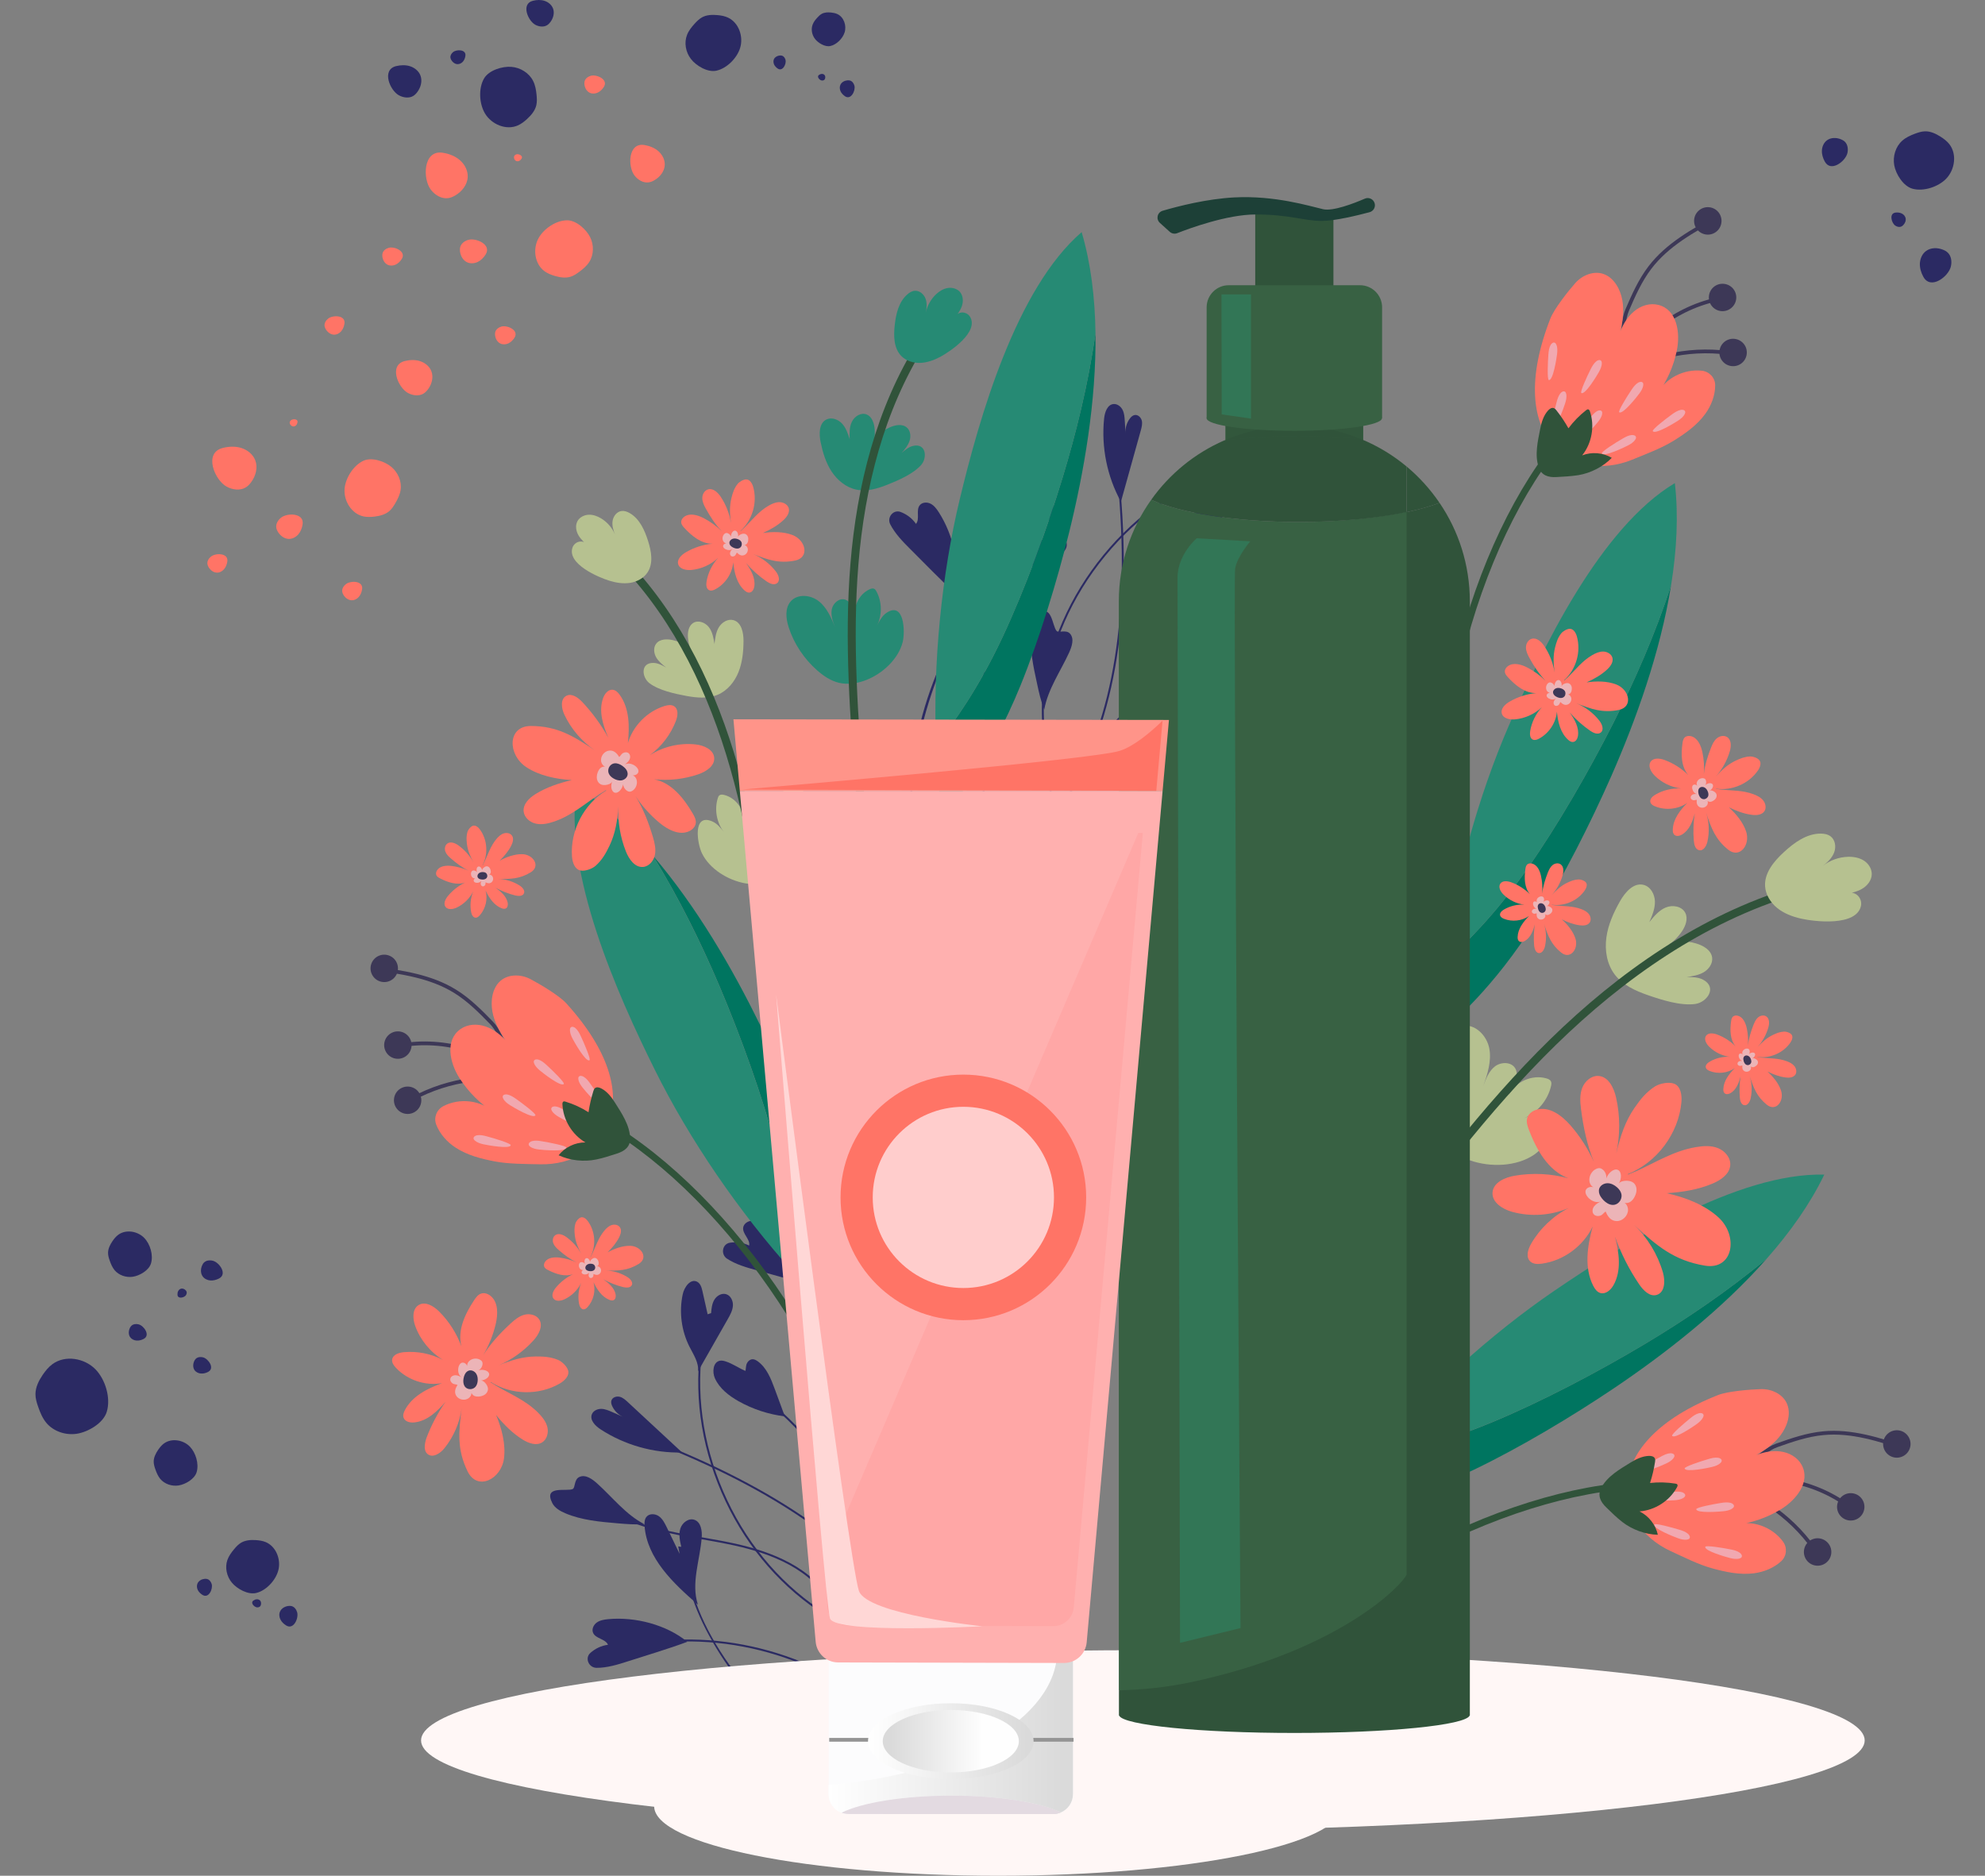 <svg width="528" height="499" viewBox="0 0 528 499" fill="none" xmlns="http://www.w3.org/2000/svg">
<rect x="0" y="0" width="528" height="499" fill="#808080" stroke="none"/>
<path d="M161.719 430.745C160.675 430.855 159.583 431.026 158.741 431.634C157.883 432.242 157.338 433.412 157.759 434.379C158.445 435.969 161.049 435.953 161.719 437.559C159.989 437.762 158.336 438.557 157.041 439.711C155.482 441.099 156.605 443.672 158.679 443.687C161.423 443.703 164.277 442.845 166.928 441.988C172.214 440.272 177.609 438.713 182.817 436.764C177.297 432.227 168.939 430.044 161.719 430.745Z" fill="#2B2A63"/>
<path d="M202.995 325.621C202.059 325.138 201.061 324.685 200.017 324.748C198.972 324.795 197.88 325.481 197.693 326.51C197.397 328.225 199.596 329.644 199.268 331.343C197.709 330.579 195.9 330.33 194.169 330.595C192.111 330.907 191.643 333.682 193.374 334.836C195.666 336.349 198.52 337.175 201.217 337.908C206.581 339.358 211.946 340.979 217.356 342.196C215.22 335.382 209.419 328.973 202.995 325.621Z" fill="#2B2A63"/>
<path d="M225.013 471.91C211.431 464.379 201.935 454.165 196.353 446.915C189.492 437.996 184.642 428.5 183.052 420.86L183.566 420.751C187.636 440.273 207.954 461.853 225.263 471.442L225.013 471.91Z" fill="#2B2A63"/>
<path d="M264.307 385.948C259.395 370.636 248.605 357.227 234.711 349.15C230.033 346.437 224.95 344.27 220.038 342.18C213.473 339.373 206.675 336.489 200.78 332.248L201.077 331.827C206.924 336.021 213.691 338.906 220.225 341.697C225.152 343.802 230.251 345.969 234.961 348.698C248.963 356.821 259.847 370.34 264.791 385.777L264.307 385.948Z" fill="#2B2A63"/>
<path d="M181.211 411.489C180.837 409.883 180.478 408.199 180.977 406.624C181.476 405.065 183.191 403.755 184.735 404.316C186.466 404.94 186.793 407.232 186.653 409.056C186.185 415.044 183.768 421.172 185.64 426.879C179.106 421.203 172.089 414.607 171.45 405.954C171.387 405.096 171.419 404.145 171.98 403.49C172.76 402.57 174.288 402.664 175.27 403.365C176.252 404.067 176.814 405.205 177.344 406.281C178.482 408.635 179.636 411.006 180.774 413.36C180.65 412.705 180.525 412.05 180.4 411.395" fill="#2B2A63"/>
<path d="M217.497 428.407C206.364 420.844 197.507 409.961 191.909 396.972C186.295 383.968 184.455 370.06 186.576 356.728L187.091 356.806C184.985 370.028 186.81 383.843 192.377 396.754C197.943 409.664 206.738 420.454 217.778 427.97L217.497 428.407Z" fill="#2B2A63"/>
<path d="M189.148 349.322C189.242 348.09 189.382 346.811 190.021 345.751C190.661 344.691 191.955 343.926 193.14 344.285C194.372 344.644 195.042 346.078 194.949 347.372C194.855 348.667 194.2 349.836 193.561 350.959C190.926 355.574 188.306 360.205 185.671 364.82C185.92 362.497 184.47 360.377 183.41 358.287C181.242 354.015 180.603 349.01 181.601 344.316C182.006 342.383 183.69 340.06 185.437 340.98C186.326 341.447 186.638 342.539 186.856 343.521C187.308 345.564 187.776 347.591 188.228 349.633" fill="#2B2A63"/>
<path d="M220.054 354.826C219.29 354.904 218.495 355.06 217.918 355.636C217.341 356.213 217.045 357.352 217.45 358.303C218.105 359.878 220.054 359.909 220.709 361.484C219.446 361.655 218.292 362.388 217.435 363.495C216.405 364.82 217.481 367.346 219.041 367.409C221.083 367.471 223.126 366.692 225.028 365.896C228.802 364.321 232.669 362.887 236.349 361.094C231.796 356.572 225.371 354.28 220.054 354.826Z" fill="#2B2A63"/>
<path d="M253.641 365.803C245.252 361.39 235.241 361.078 226.415 360.782L226.431 360.267C235.319 360.548 245.392 360.876 253.875 365.335L253.641 365.803Z" fill="#2B2A63"/>
<path d="M219.025 423.76C212.335 415.247 201.014 412.159 191.892 410.428C190.146 410.101 188.353 409.789 186.606 409.477C178.17 407.996 169.454 406.484 162.016 402.102L162.281 401.65C169.641 405.985 178.311 407.497 186.7 408.963C188.431 409.275 190.239 409.586 191.986 409.914C201.186 411.66 212.631 414.794 219.43 423.433L219.025 423.76Z" fill="#2B2A63"/>
<path d="M158.835 394.633C162.952 398.344 166.444 402.913 171.356 405.454C168.986 405.642 166.585 405.439 164.215 405.236C159.506 404.831 154.718 404.41 150.368 402.57C148.98 401.977 147.561 401.167 146.891 399.826C144.474 395.008 150.773 396.879 152.348 396.115C153.034 395.787 152.691 393.589 154.063 392.934C155.779 392.107 157.65 393.573 158.835 394.633Z" fill="#2B2A63"/>
<path d="M239.685 460.496C222.579 442.767 196.788 433.926 172.4 437.419L172.322 436.904C196.882 433.396 222.844 442.299 240.059 460.137L239.685 460.496Z" fill="#2B2A63"/>
<path d="M198.551 362.996C198.785 362.248 199.455 361.577 200.235 361.593C200.687 361.608 201.108 361.842 201.482 362.092C203.915 363.807 205.069 366.769 206.098 369.56C206.987 371.977 207.875 374.379 208.764 376.795C204.445 376.265 200.235 374.893 196.446 372.757C193.857 371.291 191.378 369.373 190.161 366.66C189.397 364.945 189.678 362.31 191.518 361.983C192.048 361.889 192.594 362.029 193.109 362.201C194.949 362.809 196.601 364.01 198.286 364.696C198.41 364.15 198.395 363.511 198.551 362.996Z" fill="#2B2A63"/>
<path d="M233.028 415.652C228.131 400.309 219.243 386.494 207.33 375.704L207.673 375.314C219.649 386.182 228.584 400.075 233.511 415.496L233.028 415.652Z" fill="#2B2A63"/>
<path d="M244.427 434.94C231.406 414.249 208.999 397.752 175.91 384.529L176.097 384.046C209.28 397.315 231.781 413.874 244.863 434.675L244.427 434.94Z" fill="#2B2A63"/>
<path d="M162.858 374.098C162.639 373.63 162.483 373.1 162.624 372.601C162.873 371.744 163.949 371.369 164.807 371.572C165.664 371.775 166.366 372.414 167.005 373.007C171.824 377.466 176.626 381.925 181.445 386.4C173.804 386.588 166.117 384.405 159.723 380.226C158.32 379.306 156.807 377.762 157.447 376.203C157.837 375.267 158.928 374.784 159.942 374.8C160.955 374.815 161.906 375.236 162.842 375.642C163.871 376.094 164.9 376.53 165.898 377.029C164.589 376.452 163.481 375.423 162.858 374.098Z" fill="#2B2A63"/>
<path d="M249.697 136.25C249.12 135.361 248.481 134.488 247.545 134.005C246.609 133.522 245.315 133.584 244.66 134.395C243.553 135.736 244.769 138.043 243.647 139.369C242.664 137.919 241.214 136.827 239.577 136.203C237.628 135.455 235.85 137.622 236.801 139.478C238.049 141.926 240.107 144.062 242.103 146.042C246.048 149.956 249.915 154.026 254.016 157.768C255.513 150.782 253.642 142.347 249.697 136.25Z" fill="#2B2A63"/>
<path d="M242.118 211.359C242.586 195.829 247.311 182.716 251.193 174.436C255.981 164.254 262.202 155.585 268.252 150.673L268.58 151.079C253.096 163.631 243.225 191.604 242.633 211.375L242.118 211.359Z" fill="#2B2A63"/>
<path d="M275.753 144.748C277 143.688 278.341 142.581 279.963 142.316C281.584 142.051 283.534 142.971 283.736 144.592C283.97 146.416 282.099 147.757 280.399 148.475C274.864 150.798 268.299 151.468 264.089 155.741C266.147 147.336 268.798 138.074 276.174 133.537C276.907 133.085 277.764 132.679 278.591 132.882C279.76 133.163 280.384 134.566 280.197 135.751C280.025 136.936 279.277 137.965 278.544 138.932C276.969 141.037 275.394 143.126 273.819 145.231C274.349 144.826 274.864 144.405 275.394 144" fill="#2B2A63"/>
<path d="M277.327 184.759C278.949 171.396 284.562 158.548 293.544 147.602C302.526 136.656 314.049 128.641 326.867 124.416L327.023 124.915C314.299 129.109 302.853 137.061 293.934 147.929C285.015 158.797 279.448 171.552 277.842 184.821L277.327 184.759Z" fill="#2B2A63"/>
<path d="M334.648 123.308C335.787 122.825 336.987 122.357 338.219 122.451C339.451 122.544 340.73 123.34 340.964 124.556C341.213 125.819 340.231 127.066 339.046 127.581C337.861 128.095 336.52 128.049 335.225 128.002C329.908 127.784 324.591 127.565 319.289 127.347C321.472 126.505 322.688 124.244 324.061 122.342C326.867 118.459 331.015 115.59 335.646 114.327C337.549 113.813 340.387 114.234 340.371 116.198C340.371 117.196 339.529 117.976 338.765 118.615C337.159 119.956 335.568 121.297 333.962 122.638" fill="#2B2A63"/>
<path d="M349.727 187.799C350.117 186.817 350.445 185.772 350.289 184.743C350.133 183.698 349.337 182.685 348.293 182.622C346.562 182.513 345.377 184.836 343.646 184.696C344.254 183.059 344.301 181.234 343.864 179.55C343.334 177.539 340.527 177.352 339.576 179.207C338.313 181.64 337.767 184.571 337.331 187.316C336.442 192.804 335.382 198.308 334.742 203.812C341.291 200.975 347.061 194.535 349.727 187.799Z" fill="#2B2A63"/>
<path d="M296.071 255.003C310.791 248.532 323.016 236.416 329.612 221.759C331.827 216.832 333.464 211.546 335.039 206.448C337.144 199.618 339.327 192.57 342.929 186.271L343.381 186.536C339.81 192.789 337.643 199.805 335.538 206.603C333.963 211.718 332.326 217.019 330.096 221.978C323.453 236.744 311.134 248.953 296.29 255.486L296.071 255.003Z" fill="#2B2A63"/>
<path d="M322.44 207.788C322.284 207.04 322.05 206.26 321.411 205.746C320.771 205.231 319.617 205.06 318.713 205.559C317.216 206.385 317.388 208.319 315.891 209.114C315.594 207.866 314.737 206.806 313.552 206.058C312.117 205.169 309.716 206.51 309.825 208.053C309.965 210.096 310.963 212.045 311.946 213.854C313.895 217.44 315.719 221.136 317.887 224.628C321.925 219.639 323.547 213.012 322.44 207.788Z" fill="#2B2A63"/>
<path d="M315.001 242.326C318.525 233.532 317.808 223.537 317.168 214.727L317.683 214.696C318.322 223.568 319.04 233.61 315.469 242.529L315.001 242.326Z" fill="#2B2A63"/>
<path d="M274.475 239.738C280.618 230.819 280.197 219.093 279.137 209.878C278.934 208.116 278.7 206.307 278.466 204.561C277.359 196.079 276.221 187.3 278.201 178.896L278.7 179.02C276.751 187.331 277.89 196.063 278.981 204.499C279.215 206.245 279.449 208.054 279.652 209.831C280.712 219.14 281.133 230.99 274.896 240.049L274.475 239.738Z" fill="#2B2A63"/>
<path d="M284.376 173.61C282.068 178.646 278.731 183.34 277.765 188.781C276.876 186.567 276.361 184.228 275.862 181.905C274.849 177.29 273.835 172.596 274.303 167.903C274.459 166.406 274.802 164.816 275.894 163.755C279.776 160.029 279.87 166.578 281.055 167.856C281.585 168.418 283.581 167.435 284.595 168.542C285.873 169.93 285.031 172.16 284.376 173.61Z" fill="#2B2A63"/>
<path d="M258.991 219.187C266.896 195.86 262.951 168.885 248.668 148.802L249.089 148.506C263.466 168.729 267.458 195.876 259.49 219.358L258.991 219.187Z" fill="#2B2A63"/>
<path d="M326.806 137.95C327.586 137.809 328.49 138.09 328.833 138.792C329.036 139.197 329.021 139.681 328.958 140.133C328.553 143.08 326.448 145.465 324.436 147.648C322.705 149.535 320.959 151.437 319.228 153.324C317.715 149.239 317.014 144.873 317.17 140.523C317.279 137.56 317.856 134.457 319.711 132.149C320.881 130.684 323.36 129.717 324.483 131.214C324.81 131.65 324.935 132.196 325.013 132.742C325.309 134.66 325.013 136.687 325.169 138.48C325.699 138.34 326.261 138.028 326.806 137.95Z" fill="#2B2A63"/>
<path d="M295.791 192.711C307.174 181.328 315.392 167.108 319.524 151.562L320.023 151.702C315.86 167.326 307.611 181.64 296.15 193.085L295.791 192.711Z" fill="#2B2A63"/>
<path d="M283.877 211.687C296.305 190.637 300.686 163.147 297.287 127.69L297.802 127.643C301.217 163.225 296.804 190.808 284.329 211.952L283.877 211.687Z" fill="#2B2A63"/>
<path d="M300.562 111.302C300.873 110.897 301.279 110.507 301.794 110.413C302.667 110.242 303.493 111.022 303.711 111.895C303.914 112.752 303.68 113.657 303.446 114.514C301.684 120.829 299.922 127.16 298.16 133.475C294.48 126.77 292.905 118.943 293.685 111.349C293.857 109.681 294.543 107.622 296.211 107.482C297.225 107.404 298.16 108.153 298.612 109.057C299.065 109.961 299.127 111.006 299.189 112.019C299.252 113.142 299.345 114.265 299.361 115.372C299.267 113.922 299.673 112.456 300.562 111.302Z" fill="#2B2A63"/>
<path d="M225.078 352.596C224.657 347.123 225.078 333.261 218.357 312.227C214.24 299.348 207.987 284.613 202.062 272.451C194.905 257.778 185.284 241.141 173.558 227.466C180.762 239.067 186.749 251.385 191.505 262.627C197.088 275.803 202.857 291.723 206.475 305.569C210.233 319.914 211.106 331.047 211.278 338.75C215.769 343.724 220.4 348.386 225.078 352.596Z" fill="#007560"/>
<path d="M191.488 262.643C186.733 251.416 180.745 239.083 173.541 227.482C167.413 220.325 160.692 213.994 153.441 209.176C149.699 231.91 164.169 264.405 174.18 284.597C183.286 302.965 196.587 322.534 211.261 338.75C211.089 331.047 210.216 319.914 206.458 305.569C202.84 291.738 197.071 275.819 191.488 262.643Z" fill="#268A74"/>
<path d="M250.695 217.721C253.876 213.261 263.091 202.877 271.418 182.435C276.517 169.914 281.18 154.587 284.423 141.474C288.337 125.616 291.627 106.687 291.393 88.677C289.475 102.196 286.169 115.497 282.614 127.16C278.451 140.85 272.65 156.77 266.569 169.712C260.253 183.121 253.782 192.227 248.979 198.246C249.245 204.951 249.806 211.5 250.695 217.721Z" fill="#007560"/>
<path d="M282.615 127.16C286.17 115.497 289.476 102.196 291.394 88.677C291.269 79.26 290.178 70.091 287.714 61.749C270.265 76.796 260.519 111.006 255.264 132.913C250.477 152.841 248.123 176.385 248.98 198.246C253.783 192.227 260.254 183.121 266.569 169.712C272.666 156.77 278.451 140.85 282.615 127.16Z" fill="#268A74"/>
<path d="M382.286 275.85C386.184 271.998 397.053 263.36 408.748 244.633C415.921 233.173 423.125 218.875 428.582 206.494C435.163 191.541 441.65 173.469 444.503 155.678C440.309 168.667 434.757 181.203 429.269 192.087C422.813 204.857 414.393 219.545 406.159 231.255C397.645 243.386 389.709 251.245 383.939 256.359C383.05 263.017 382.473 269.55 382.286 275.85Z" fill="#007560"/>
<path d="M429.268 192.087C434.772 181.203 440.308 168.667 444.503 155.678C446 146.37 446.499 137.154 445.501 128.516C425.728 140.351 410.275 172.378 401.325 193.069C393.185 211.874 386.839 234.685 383.938 256.359C389.708 251.245 397.645 243.386 406.159 231.255C414.376 219.545 422.812 204.857 429.268 192.087Z" fill="#268A74"/>
<path d="M353.081 403.178C358.43 402.009 372.245 400.512 392.127 390.953C404.32 385.091 418.058 376.873 429.27 369.327C442.82 360.205 457.977 348.402 469.89 334.898C459.396 343.63 448.013 351.255 437.55 357.523C425.262 364.867 410.293 372.773 397.085 378.277C383.394 383.984 372.495 386.385 364.885 387.617C360.581 392.747 356.605 397.97 353.081 403.178Z" fill="#007560"/>
<path d="M437.549 357.523C448.012 351.271 459.395 343.63 469.89 334.898C476.127 327.835 481.475 320.319 485.249 312.476C462.218 311.915 432.014 330.72 413.395 343.412C396.461 354.966 378.903 370.839 364.869 387.601C372.479 386.369 383.378 383.968 397.069 378.261C410.292 372.773 425.277 364.867 437.549 357.523Z" fill="#268A74"/>
<path d="M182.552 185.133C185.343 185.647 188.322 185.912 190.941 184.805C193.514 183.714 195.416 181.359 196.446 178.771C197.475 176.183 197.755 173.329 197.771 170.538C197.787 168.324 197.241 165.564 195.089 164.972C193.592 164.566 192.017 165.548 191.206 166.874C190.411 168.199 190.224 169.79 190.052 171.318C189.803 169.743 189.522 168.106 188.555 166.843C187.589 165.58 185.686 164.878 184.361 165.736C183.176 166.5 182.895 168.121 182.989 169.525C183.098 171.146 183.581 172.752 184.361 174.171C183.534 172.066 181.289 170.85 179.09 170.32C177.5 169.93 175.535 169.93 174.537 171.24C173.757 172.253 173.898 173.75 174.537 174.873C175.176 175.98 176.206 176.806 177.219 177.601C176.174 176.993 175.052 176.385 173.835 176.354C170.311 176.261 170.701 180.174 172.728 181.733C175.27 183.667 179.48 184.556 182.552 185.133Z" fill="#B6C190"/>
<path d="M198.1 234.966C200.563 235.418 203.199 235.34 205.475 234.296C207.518 233.36 209.14 231.707 210.496 229.93C213.303 226.25 215.143 221.837 215.689 217.253C215.97 214.836 215.736 212.03 213.802 210.548C211.603 208.88 208.235 209.893 206.458 211.998C204.68 214.103 204.087 216.941 203.573 219.639C203.869 218.002 204.134 216.255 203.495 214.727C202.856 213.199 200.922 212.076 199.487 212.918C197.71 213.963 198.224 216.583 197.85 218.61C198.053 215.413 195.73 212.232 192.611 211.468C192.205 211.375 191.722 211.312 191.379 211.562C191.114 211.749 191.005 212.076 190.911 212.388C190.007 215.382 190.615 218.812 192.517 221.307C191.644 220.184 190.708 219.031 189.383 218.485C184.159 216.333 185.469 224.41 186.701 226.967C188.759 231.208 193.64 234.14 198.1 234.966Z" fill="#B6C190"/>
<path d="M205.802 264.951C203.37 244.478 200.922 223.911 195.261 204.093C189.601 184.275 180.541 165.065 166.367 150.096" stroke="#30533A" stroke-width="2.126" stroke-miterlimit="10" stroke-linecap="round" stroke-linejoin="round"/>
<path d="M162.111 154.493C163.888 155.039 165.775 155.335 167.615 155.055C169.455 154.759 171.248 153.807 172.262 152.248C173.821 149.847 173.26 146.666 172.387 143.922C171.467 141.022 170.125 137.997 167.475 136.484C166.82 136.11 166.071 135.845 165.323 135.938C164.075 136.11 163.155 137.295 162.953 138.542C162.75 139.79 163.124 141.053 163.608 142.222C162.875 140.46 161.565 138.932 159.943 137.934C158.93 137.311 157.76 136.874 156.575 136.936C155.39 136.983 154.189 137.591 153.612 138.62C152.973 139.774 153.207 141.271 153.877 142.425C154.548 143.579 155.577 144.452 156.606 145.309C156.17 144.499 155.25 143.984 154.33 144.062C153.41 144.14 152.583 144.795 152.287 145.653C150.774 150.034 159.241 153.62 162.111 154.493Z" fill="#B6C190"/>
<path d="M236.053 128.937C233.418 129.997 230.549 130.839 227.757 130.247C225.029 129.67 222.705 127.737 221.177 125.398C219.649 123.059 218.838 120.315 218.277 117.586C217.84 115.403 217.825 112.596 219.821 111.598C221.208 110.912 222.955 111.567 223.999 112.705C225.044 113.844 225.543 115.372 226.011 116.837C225.949 115.247 225.902 113.579 226.619 112.16C227.321 110.725 229.036 109.665 230.517 110.257C231.827 110.772 232.42 112.316 232.607 113.703C232.81 115.325 232.654 116.978 232.155 118.537C232.56 116.307 234.525 114.686 236.583 113.734C238.065 113.048 239.998 112.659 241.23 113.75C242.197 114.592 242.337 116.089 241.932 117.305C241.526 118.521 240.669 119.535 239.827 120.502C240.747 119.706 241.713 118.88 242.898 118.615C246.329 117.835 246.719 121.749 245.035 123.682C242.914 126.084 238.953 127.783 236.053 128.937Z" fill="#268A74"/>
<path d="M230.517 180.86C228.194 181.796 225.59 182.217 223.142 181.64C220.959 181.11 219.041 179.816 217.357 178.334C213.895 175.278 211.213 171.302 209.794 166.905C209.045 164.597 208.734 161.791 210.34 159.966C212.164 157.892 215.673 158.236 217.824 159.966C219.976 161.681 221.115 164.348 222.144 166.905C221.536 165.361 220.927 163.708 221.255 162.071C221.582 160.45 223.266 158.968 224.841 159.53C226.791 160.2 226.791 162.882 227.555 164.784C226.728 161.681 228.397 158.111 231.297 156.77C231.687 156.598 232.139 156.442 232.513 156.629C232.81 156.77 232.981 157.05 233.137 157.347C234.618 160.107 234.681 163.584 233.293 166.406C233.932 165.143 234.634 163.818 235.819 163.022C240.528 159.888 240.809 168.074 240.107 170.819C238.953 175.356 234.743 179.176 230.517 180.86Z" fill="#268A74"/>
<path d="M228.802 211.765C227.196 191.214 225.59 170.569 227.274 150.018C228.958 129.483 234.104 108.87 245.081 91.422" stroke="#30533A" stroke-width="2.126" stroke-miterlimit="10" stroke-linecap="round" stroke-linejoin="round"/>
<path d="M250.134 94.915C248.497 95.788 246.703 96.458 244.832 96.536C242.977 96.614 241.027 96.022 239.733 94.696C237.737 92.638 237.675 89.41 237.987 86.557C238.314 83.532 239.047 80.304 241.355 78.308C241.916 77.809 242.602 77.404 243.351 77.357C244.614 77.279 245.752 78.277 246.189 79.447C246.625 80.632 246.516 81.942 246.267 83.173C246.641 81.302 247.623 79.556 249.027 78.246C249.9 77.435 250.96 76.796 252.13 76.609C253.299 76.437 254.594 76.78 255.358 77.685C256.215 78.698 256.278 80.211 255.841 81.458C255.404 82.721 254.562 83.781 253.736 84.811C254.001 83.937 254.812 83.251 255.732 83.142C256.636 83.033 257.587 83.516 258.055 84.312C260.394 88.334 252.785 93.496 250.134 94.915Z" fill="#268A74"/>
<path d="M438.313 264.732C434.991 263.579 431.623 262.035 429.502 259.244C427.413 256.484 426.82 252.804 427.288 249.389C427.756 245.959 429.222 242.747 430.921 239.738C432.278 237.352 434.539 234.717 437.205 235.403C439.061 235.886 440.153 237.898 440.199 239.816C440.246 241.718 439.482 243.542 438.718 245.304C439.95 243.776 441.26 242.186 443.068 241.422C444.877 240.658 447.341 241.063 448.261 242.809C449.072 244.353 448.386 246.271 447.419 247.721C446.296 249.389 444.815 250.824 443.084 251.869C445.267 250.122 448.417 250.185 451.099 250.964C453.048 251.526 455.153 252.726 455.418 254.738C455.621 256.312 454.561 257.825 453.188 258.636C451.816 259.447 450.21 259.68 448.635 259.914C450.132 259.914 451.707 259.93 453.033 260.632C456.868 262.69 454.062 266.65 450.912 267.087C447.029 267.617 441.961 265.995 438.313 264.732Z" fill="#B6C190"/>
<path d="M391.066 308.703C388.134 307.69 385.358 305.99 383.55 303.464C381.944 301.203 381.195 298.443 380.821 295.699C380.057 290.039 380.79 284.161 383.019 278.906C384.189 276.146 386.169 273.261 389.148 272.872C392.531 272.419 395.525 275.585 396.149 278.937C396.773 282.289 395.666 285.689 394.558 288.916C395.245 286.983 396.024 284.94 397.646 283.693C399.268 282.445 402.028 282.43 403.057 284.223C404.32 286.422 402.168 288.932 401.326 291.333C403.057 287.778 407.516 285.782 411.321 286.874C411.82 287.014 412.366 287.248 412.569 287.731C412.725 288.09 412.662 288.511 412.569 288.901C411.711 292.674 408.951 295.98 405.38 297.477C407.002 296.822 408.733 296.136 410.464 296.369C417.403 297.258 411.025 305.132 408.14 307.128C403.4 310.403 396.367 310.559 391.066 308.703Z" fill="#B6C190"/>
<path d="M364.433 336.162C379.589 315.673 394.824 295.091 413.037 277.284C431.25 259.478 452.753 244.4 477.141 237.025" stroke="#30533A" stroke-width="2.126" stroke-miterlimit="10" stroke-linecap="round" stroke-linejoin="round"/>
<path d="M479.027 244.369C476.782 243.854 474.567 243.028 472.774 241.593C470.981 240.159 469.64 238.038 469.5 235.746C469.297 232.206 471.854 229.135 474.458 226.733C477.218 224.176 480.524 221.759 484.282 221.759C485.218 221.759 486.184 221.931 486.933 222.492C488.18 223.443 488.43 225.283 487.884 226.749C487.338 228.215 486.169 229.337 484.937 230.289C486.808 228.838 489.147 228.012 491.517 227.934C492.983 227.887 494.496 228.137 495.743 228.916C496.99 229.696 497.895 231.084 497.879 232.549C497.864 234.187 496.694 235.652 495.275 236.463C493.856 237.29 492.203 237.601 490.582 237.882C491.533 237.274 492.858 237.305 493.794 237.944C494.729 238.584 495.228 239.8 495.026 240.907C493.919 246.536 482.645 245.195 479.027 244.369Z" fill="#B6C190"/>
<path d="M139.531 287.653C128.802 285.579 117.341 287.638 108.001 293.298" stroke="#3D3857" stroke-miterlimit="10"/>
<path d="M107.315 296.167C109.233 296.775 111.291 295.73 111.899 293.812C112.507 291.894 111.463 289.836 109.545 289.228C107.627 288.62 105.568 289.665 104.96 291.583C104.352 293.5 105.397 295.559 107.315 296.167Z" fill="#3D3857"/>
<path d="M105.133 278.407C117.061 275.772 130.207 279.405 139.095 287.793C135.586 284.036 134.276 275.756 130.706 272.076C127.727 269.02 124.687 265.948 121.038 263.703C114.582 259.711 106.817 258.604 99.285 257.591" stroke="#3D3857" stroke-miterlimit="10"/>
<path d="M107.409 281.307C109.218 280.434 109.998 278.267 109.124 276.442C108.251 274.633 106.084 273.854 104.259 274.727C102.45 275.6 101.671 277.768 102.544 279.592C103.417 281.416 105.585 282.18 107.409 281.307Z" fill="#3D3857"/>
<path d="M101 261.052C102.902 261.723 104.976 260.725 105.647 258.823C106.317 256.92 105.319 254.847 103.417 254.176C101.515 253.506 99.441 254.504 98.77 256.406C98.1 258.293 99.098 260.382 101 261.052Z" fill="#3D3857"/>
<path d="M150.633 266.915C148.73 264.826 143.569 261.77 141.074 260.46C138.579 259.15 135.258 259.088 133.121 260.928C131.702 262.159 131.001 264.062 130.829 265.948C130.315 271.702 134.244 276.801 137.955 281.229C135.616 277.908 133.153 274.462 129.161 273.074C126.931 272.295 124.405 272.419 122.471 273.776C118.323 276.707 119.618 282.71 122.19 286.764C124.561 290.491 127.757 293.687 131.5 296.042C128.007 292.612 122.222 292.019 117.934 294.264C116.14 295.2 115.314 297.289 116.031 299.176C116.982 301.64 118.9 303.791 121.13 305.257C124.249 307.315 127.96 308.266 131.624 308.968C135.398 309.685 139.826 309.639 143.678 309.732C160.659 310.122 173.711 292.315 150.633 266.915Z" fill="#FF7466"/>
<path d="M143.647 284.815C143.008 284.27 142.369 283.661 142.072 282.882C141.994 282.664 141.932 282.414 142.025 282.211C142.213 281.775 142.805 281.759 143.257 281.899C144.068 282.165 144.723 282.726 145.347 283.287C147 284.784 150.259 287.996 149.978 288.355C149.261 289.259 144.364 285.423 143.647 284.815Z" fill="#F1A8B0"/>
<path d="M143.413 305.803C142.586 305.709 141.713 305.538 141.043 305.054C140.856 304.914 140.668 304.743 140.637 304.509C140.559 304.056 141.043 303.698 141.495 303.573C142.306 303.355 143.179 303.448 144.005 303.589C146.204 303.932 150.695 304.836 150.648 305.304C150.555 306.458 144.348 305.928 143.413 305.803Z" fill="#F1A8B0"/>
<path d="M135.679 294.015C134.977 293.563 134.275 293.048 133.87 292.3C133.761 292.097 133.683 291.863 133.73 291.629C133.854 291.177 134.447 291.084 134.915 291.161C135.741 291.317 136.474 291.785 137.176 292.269C139 293.547 142.649 296.307 142.415 296.712C141.823 297.71 136.474 294.529 135.679 294.015Z" fill="#F1A8B0"/>
<path d="M128.615 304.415C127.789 304.228 126.962 303.978 126.323 303.433C126.151 303.277 125.995 303.09 125.964 302.856C125.933 302.388 126.448 302.092 126.915 302.014C127.742 301.873 128.6 302.061 129.41 302.279C131.562 302.84 135.944 304.181 135.85 304.649C135.663 305.756 129.535 304.618 128.615 304.415Z" fill="#F1A8B0"/>
<path d="M154.983 289.353C154.468 288.698 153.969 287.965 153.844 287.139C153.813 286.905 153.798 286.655 153.938 286.468C154.203 286.078 154.796 286.187 155.201 286.421C155.934 286.842 156.48 287.528 156.963 288.214C158.273 290.023 160.815 293.828 160.456 294.124C159.583 294.857 155.56 290.101 154.983 289.353Z" fill="#F1A8B0"/>
<path d="M148.668 297.149C147.951 296.728 147.218 296.229 146.797 295.512C146.672 295.309 146.579 295.075 146.641 294.857C146.75 294.405 147.343 294.28 147.795 294.342C148.637 294.467 149.385 294.904 150.087 295.371C151.974 296.572 155.716 299.192 155.482 299.613C154.952 300.61 149.479 297.632 148.668 297.149Z" fill="#F1A8B0"/>
<path d="M152.317 276.349C151.928 275.6 151.585 274.805 151.6 273.963C151.6 273.729 151.647 273.48 151.818 273.324C152.146 272.996 152.723 273.199 153.066 273.511C153.705 274.056 154.111 274.836 154.469 275.6C155.42 277.612 157.214 281.822 156.808 282.055C155.81 282.617 152.754 277.191 152.317 276.349Z" fill="#F1A8B0"/>
<path d="M231.36 401.744C227.602 383.298 217.871 361.796 204.648 342.757C190.708 322.674 174.008 306.754 157.619 297.929L158.461 296.354C175.084 305.32 192.018 321.427 206.114 341.728C219.462 360.954 229.301 382.689 233.106 401.369L231.36 401.744Z" fill="#30533A"/>
<path d="M158.586 308.454C155.327 309.14 151.6 308.734 148.591 307.331C150.275 305.195 152.988 303.885 155.717 303.916C152.162 301.842 149.776 297.882 149.604 293.766C149.589 293.5 149.62 293.189 149.854 293.048C150.025 292.955 150.228 293.001 150.415 293.064C152.567 293.719 154.641 294.67 156.543 295.886C156.824 293.984 157.261 292.113 157.822 290.288C157.916 289.992 158.025 289.696 158.243 289.493C158.695 289.088 159.413 289.275 159.943 289.556C161.502 290.366 162.625 291.816 163.56 293.298C165.369 296.167 167.521 299.332 167.615 302.809C167.677 305.023 166.227 306.208 164.106 306.879C162.157 307.502 160.613 308.033 158.586 308.454Z" fill="#30533A"/>
<path d="M430.158 100.169C439.436 94.4 450.882 92.233 461.625 94.182" stroke="#3D3857" stroke-miterlimit="10"/>
<path d="M463.279 96.614C461.704 97.877 459.412 97.612 458.149 96.053C456.886 94.478 457.151 92.186 458.71 90.923C460.285 89.66 462.577 89.925 463.84 91.484C465.104 93.043 464.854 95.351 463.279 96.614Z" fill="#3D3857"/>
<path d="M458.974 79.228C446.89 81.037 435.912 89.114 430.61 100.122C432.544 95.367 430.797 87.165 432.84 82.44C434.524 78.511 436.286 74.566 438.875 71.167C443.475 65.133 450.336 61.328 457.01 57.695" stroke="#3D3857" stroke-miterlimit="10"/>
<path d="M457.898 82.768C455.887 82.612 454.39 80.85 454.561 78.838C454.717 76.827 456.479 75.33 458.491 75.502C460.502 75.658 461.999 77.42 461.828 79.431C461.656 81.427 459.894 82.924 457.898 82.768Z" fill="#3D3857"/>
<path d="M456.635 61.547C455.107 62.856 452.799 62.669 451.489 61.126C450.179 59.582 450.366 57.29 451.91 55.98C453.438 54.67 455.746 54.857 457.056 56.401C458.35 57.945 458.163 60.252 456.635 61.547Z" fill="#3D3857"/>
<path d="M412.381 84.764C413.41 82.129 417.137 77.435 419.008 75.315C420.879 73.194 423.951 71.947 426.602 72.913C428.38 73.553 429.705 75.081 430.532 76.78C433.058 81.973 431.218 88.132 429.331 93.605C430.329 89.675 431.405 85.575 434.633 82.846C436.426 81.318 438.843 80.538 441.135 81.115C446.062 82.362 446.982 88.444 446.047 93.153C445.174 97.487 443.318 101.604 440.667 105.143C442.694 100.684 447.887 98.08 452.705 98.625C454.717 98.859 456.245 100.512 456.229 102.539C456.214 105.19 455.2 107.872 453.641 110.039C451.458 113.08 448.339 115.294 445.158 117.258C441.883 119.285 437.736 120.814 434.18 122.279C418.447 128.703 399.906 116.744 412.381 84.764Z" fill="#FF7466"/>
<path d="M425.291 98.984C425.697 98.251 426.071 97.456 426.071 96.614C426.071 96.38 426.04 96.131 425.868 95.959C425.541 95.616 424.98 95.819 424.605 96.115C423.95 96.645 423.529 97.409 423.14 98.158C422.126 100.154 420.224 104.301 420.629 104.551C421.627 105.143 424.839 99.811 425.291 98.984Z" fill="#F1A8B0"/>
<path d="M433.026 118.506C433.774 118.116 434.507 117.664 434.975 116.947C435.1 116.76 435.209 116.526 435.162 116.292C435.084 115.84 434.492 115.684 434.024 115.73C433.182 115.808 432.418 116.214 431.685 116.635C429.751 117.742 425.884 120.19 426.087 120.611C426.586 121.656 432.184 118.942 433.026 118.506Z" fill="#F1A8B0"/>
<path d="M436.019 104.738C436.518 104.067 436.986 103.319 437.095 102.492C437.126 102.259 437.126 102.009 436.986 101.822C436.705 101.448 436.113 101.572 435.723 101.806C435.006 102.243 434.491 102.945 434.008 103.646C432.76 105.486 430.343 109.384 430.702 109.665C431.606 110.382 435.458 105.502 436.019 104.738Z" fill="#F1A8B0"/>
<path d="M446.342 111.91C447.044 111.442 447.746 110.912 448.12 110.164C448.229 109.961 448.307 109.727 448.245 109.493C448.12 109.041 447.512 108.948 447.06 109.041C446.233 109.213 445.5 109.696 444.814 110.179C443.005 111.474 439.388 114.296 439.637 114.686C440.245 115.699 445.547 112.44 446.342 111.91Z" fill="#F1A8B0"/>
<path d="M416.326 107.279C416.575 106.484 416.778 105.626 416.607 104.8C416.56 104.566 416.466 104.332 416.279 104.208C415.889 103.942 415.375 104.254 415.078 104.613C414.548 105.268 414.283 106.094 414.065 106.921C413.488 109.072 412.474 113.532 412.911 113.688C414.002 114.062 416.045 108.184 416.326 107.279Z" fill="#F1A8B0"/>
<path d="M425.011 112.3C425.526 111.645 426.04 110.928 426.165 110.101C426.196 109.868 426.212 109.618 426.072 109.431C425.807 109.041 425.214 109.15 424.809 109.369C424.076 109.79 423.53 110.46 423.031 111.146C421.706 112.939 419.148 116.728 419.491 117.04C420.38 117.773 424.419 113.033 425.011 112.3Z" fill="#F1A8B0"/>
<path d="M414.174 94.181C414.267 93.355 414.314 92.466 413.987 91.702C413.893 91.484 413.769 91.266 413.55 91.172C413.129 90.985 412.661 91.391 412.443 91.796C412.038 92.544 411.944 93.402 411.866 94.244C411.695 96.474 411.523 101.042 411.991 101.105C413.145 101.276 414.065 95.117 414.174 94.181Z" fill="#F1A8B0"/>
<path d="M385.155 239.535C382.067 220.964 383.471 197.404 389.022 174.904C394.87 151.172 404.787 130.341 416.934 116.229L415.577 115.06C403.243 129.374 393.201 150.47 387.291 174.467C381.693 197.201 380.274 221.011 383.393 239.815L385.155 239.535Z" fill="#30533A"/>
<path d="M419.787 126.411C423.062 125.881 426.414 124.182 428.722 121.796C426.383 120.393 423.389 120.159 420.847 121.141C423.42 117.929 424.231 113.376 422.921 109.478C422.843 109.228 422.703 108.932 422.438 108.901C422.251 108.87 422.064 108.994 421.908 109.119C420.13 110.507 418.54 112.129 417.199 113.937C416.263 112.269 415.187 110.663 414.002 109.166C413.815 108.932 413.612 108.683 413.316 108.573C412.755 108.355 412.146 108.776 411.741 109.244C410.572 110.554 410.041 112.316 409.698 114.031C409.043 117.352 408.155 121.094 409.309 124.369C410.041 126.458 411.819 127.051 414.033 126.91C416.107 126.785 417.744 126.723 419.787 126.411Z" fill="#30533A"/>
<path d="M457.788 394.633C468.329 397.518 477.701 404.41 483.579 413.625" stroke="#3D3857" stroke-miterlimit="10"/>
<path d="M482.939 416.479C480.943 416.182 479.571 414.327 479.867 412.331C480.164 410.335 482.019 408.963 484.015 409.259C486.011 409.556 487.383 411.411 487.087 413.407C486.791 415.403 484.935 416.775 482.939 416.479Z" fill="#3D3857"/>
<path d="M492.749 401.494C483.206 393.869 469.811 391.328 458.132 394.914C462.935 393.09 467.768 386.245 472.602 384.514C476.625 383.079 480.711 381.676 484.968 381.271C492.515 380.538 499.984 382.986 507.173 385.387" stroke="#3D3857" stroke-miterlimit="10"/>
<path d="M489.428 403.116C488.18 401.541 488.461 399.249 490.036 398.001C491.611 396.754 493.919 397.035 495.151 398.61C496.398 400.184 496.117 402.492 494.542 403.724C492.968 404.971 490.675 404.691 489.428 403.116Z" fill="#3D3857"/>
<path d="M504.116 387.757C502.12 387.523 500.686 385.699 500.92 383.703C501.153 381.707 502.978 380.273 504.974 380.507C506.97 380.741 508.404 382.565 508.17 384.561C507.921 386.572 506.112 387.991 504.116 387.757Z" fill="#3D3857"/>
<path d="M456.994 371.12C459.613 370.091 465.601 369.623 468.423 369.545C471.246 369.467 474.255 370.87 475.347 373.474C476.08 375.205 475.877 377.232 475.191 378.994C473.101 384.374 467.332 387.211 462.046 389.566C465.601 387.617 469.343 385.621 473.538 386.12C475.877 386.401 478.091 387.632 479.23 389.706C481.662 394.166 477.842 398.984 473.741 401.494C469.967 403.802 465.695 405.252 461.297 405.704C465.944 404.16 471.402 406.187 474.255 410.086C475.456 411.707 475.269 413.968 473.788 415.325C471.838 417.118 469.188 418.194 466.521 418.537C462.81 419.004 459.068 418.225 455.465 417.227C451.754 416.213 447.809 414.202 444.316 412.596C428.926 405.455 425.074 383.719 456.994 371.12Z" fill="#FF7466"/>
<path d="M455.358 390.252C456.169 390.049 457.011 389.784 457.619 389.207C457.79 389.051 457.946 388.849 457.962 388.615C457.993 388.147 457.463 387.866 456.995 387.804C456.153 387.679 455.311 387.897 454.5 388.131C452.348 388.739 448.013 390.19 448.107 390.642C448.356 391.764 454.453 390.486 455.358 390.252Z" fill="#F1A8B0"/>
<path d="M446.312 409.197C447.108 409.477 447.95 409.711 448.776 409.571C449.01 409.524 449.244 409.446 449.384 409.275C449.665 408.901 449.369 408.37 449.026 408.059C448.386 407.497 447.575 407.217 446.765 406.967C444.628 406.312 440.215 405.127 440.044 405.564C439.607 406.624 445.424 408.885 446.312 409.197Z" fill="#F1A8B0"/>
<path d="M458.445 402.024C459.272 401.931 460.145 401.775 460.815 401.276C461.003 401.136 461.19 400.964 461.221 400.746C461.314 400.294 460.816 399.935 460.363 399.81C459.552 399.592 458.679 399.685 457.853 399.81C455.639 400.153 451.163 401.026 451.194 401.494C451.304 402.632 457.51 402.133 458.445 402.024Z" fill="#F1A8B0"/>
<path d="M460.206 414.483C461.017 414.685 461.89 414.826 462.686 414.607C462.904 414.545 463.138 414.436 463.263 414.249C463.496 413.843 463.153 413.344 462.779 413.079C462.093 412.58 461.251 412.378 460.425 412.206C458.242 411.754 453.719 411.037 453.595 411.489C453.283 412.58 459.286 414.249 460.206 414.483Z" fill="#F1A8B0"/>
<path d="M443.179 389.332C443.927 388.973 444.691 388.537 445.175 387.851C445.315 387.664 445.424 387.43 445.393 387.211C445.331 386.744 444.738 386.572 444.286 386.603C443.444 386.65 442.664 387.04 441.916 387.43C439.935 388.474 435.99 390.766 436.177 391.187C436.63 392.248 442.337 389.737 443.179 389.332Z" fill="#F1A8B0"/>
<path d="M445.409 399.108C446.251 399.046 447.109 398.921 447.811 398.454C447.998 398.329 448.185 398.157 448.247 397.939C448.356 397.487 447.873 397.113 447.436 396.972C446.625 396.723 445.768 396.785 444.926 396.879C442.712 397.128 438.19 397.83 438.205 398.298C438.252 399.436 444.474 399.186 445.409 399.108Z" fill="#F1A8B0"/>
<path d="M451.318 378.838C451.989 378.339 452.659 377.778 453.018 377.014C453.112 376.811 453.19 376.562 453.112 376.343C452.956 375.907 452.363 375.844 451.911 375.954C451.1 376.156 450.383 376.671 449.728 377.201C447.982 378.589 444.52 381.582 444.785 381.957C445.409 382.908 450.554 379.4 451.318 378.838Z" fill="#F1A8B0"/>
<path d="M325.043 456.458C336.551 441.551 354.779 426.567 375.051 415.325C396.429 403.459 418.447 396.551 437.049 395.865L436.987 394.072C418.104 394.774 395.805 401.759 374.193 413.75C353.719 425.101 335.303 440.273 323.64 455.351L325.043 456.458Z" fill="#30533A"/>
<path d="M431.514 404.878C434.134 406.92 437.658 408.214 440.979 408.292C440.402 405.626 438.547 403.256 436.098 402.071C440.199 401.775 444.082 399.28 446.063 395.663C446.187 395.429 446.312 395.132 446.156 394.914C446.047 394.758 445.829 394.711 445.642 394.68C443.412 394.322 441.135 394.259 438.905 394.509C439.498 392.684 439.934 390.813 440.231 388.911C440.277 388.615 440.324 388.287 440.199 388.007C439.966 387.445 439.248 387.289 438.64 387.305C436.878 387.352 435.241 388.147 433.744 389.067C430.859 390.844 427.522 392.731 425.916 395.818C424.887 397.783 425.667 399.483 427.273 401.026C428.738 402.445 429.892 403.599 431.514 404.878Z" fill="#30533A"/>
<path d="M113.786 386.853C115.19 387.929 117.155 386.603 118.246 385.231C120.679 382.175 122.285 378.464 122.815 374.597C121.973 381.005 121.552 385.605 124.374 391.421C126.963 396.754 133.356 393.526 134.058 387.96C134.541 384.155 133.465 379.992 131.953 376.421C134.011 378.947 136.287 381.271 139.063 382.986C140.607 383.937 142.618 384.67 144.178 383.734C145.487 382.939 145.955 381.161 145.597 379.665C145.238 378.168 144.224 376.92 143.148 375.829C139.874 372.539 135.898 370.964 131.984 368.672C131.485 368.376 131.001 368.001 130.487 367.752C130.502 367.705 130.518 367.658 130.502 367.612C135.929 371.12 143.32 371.291 148.902 368.048C150.181 367.3 151.506 366.021 151.117 364.587C150.82 363.48 149.479 362.201 148.435 361.764C146.454 360.954 144.567 360.844 142.431 360.86C139.047 360.907 136.022 361.827 132.592 363.23C136.131 361.733 139.328 359.441 141.901 356.588C143.273 355.075 144.505 352.845 143.476 351.083C142.712 349.805 140.965 349.384 139.531 349.743C138.081 350.117 136.88 351.099 135.788 352.113C133.028 354.67 130.518 357.367 128.506 360.548C130.035 357.96 131.173 355.153 131.859 352.222C132.483 349.602 132.561 346.406 130.471 344.722C129.785 344.176 128.849 343.849 128.007 344.114C127.165 344.379 126.604 345.143 126.121 345.876C123.688 349.54 121.599 353.968 122.753 358.209C121.474 354.717 119.431 351.505 116.796 348.885C115.346 347.435 113.116 346.109 111.369 347.17C109.623 348.23 109.748 350.818 110.449 352.752C111.806 356.478 114.457 359.722 117.856 361.78C114.66 360.112 110.964 359.379 107.362 359.722C106.052 359.846 104.477 360.392 104.306 361.686C104.197 362.528 104.758 363.292 105.335 363.901C108.422 367.159 113.178 368.734 117.591 367.955C113.693 369.373 109.654 371.4 107.721 375.08C107.378 375.72 107.112 376.468 107.346 377.139C107.721 378.214 109.093 378.526 110.216 378.402C113.599 378.058 116.328 375.47 118.542 372.866C116.437 375.876 114.706 379.15 113.412 382.596C112.944 384.077 112.601 385.948 113.786 386.853Z" fill="#FF7466"/>
<path d="M120.444 368.064C119.976 367.783 119.649 367.222 119.805 366.707C119.961 366.161 120.569 365.834 121.146 365.85C121.723 365.865 122.253 366.115 122.768 366.364C121.941 365.85 121.738 364.711 121.941 363.76C122.066 363.199 122.409 362.591 122.97 362.497C123.313 362.45 123.672 362.606 123.922 362.856C124.171 363.105 124.311 363.433 124.436 363.76C124.077 363.246 124.358 362.497 124.81 362.076C125.559 361.359 126.775 361.219 127.68 361.718C127.929 361.858 128.147 362.045 128.272 362.294C128.366 362.513 128.381 362.747 128.35 362.981C128.272 363.62 127.867 364.228 127.305 364.54C127.867 364.368 128.49 364.368 129.052 364.54C129.535 364.68 130.034 365.008 130.112 365.507C130.174 365.959 129.863 366.38 129.504 366.66C129.052 367.003 128.49 367.206 127.913 367.237C128.49 367.268 128.958 367.705 129.301 368.188C129.597 368.594 129.816 369.077 129.8 369.592C129.769 370.122 129.473 370.605 129.052 370.933C128.631 371.245 128.116 371.416 127.586 371.494C127.103 371.556 126.588 371.541 126.151 371.338C125.715 371.135 125.356 370.683 125.356 370.2C125.543 370.855 125.185 371.572 124.639 371.962C123.656 372.663 122.128 372.398 121.427 371.416C120.725 370.403 121.115 369.342 121.707 368.438C121.317 368.235 120.818 368.298 120.444 368.064Z" fill="#ECB4B7"/>
<path d="M124.279 369.374C124.997 369.717 125.917 369.529 126.447 368.953C126.821 368.547 126.993 367.986 127.055 367.424C127.133 366.707 127.024 365.943 126.618 365.366C126.197 364.774 125.433 364.415 124.747 364.602C124.217 364.758 123.812 365.21 123.593 365.725C123.094 366.879 122.954 368.734 124.279 369.374Z" fill="#3D3857"/>
<path d="M150.679 185.086C148.98 185.928 149.323 188.438 150.134 190.153C151.927 193.942 154.734 197.232 158.211 199.587C152.441 195.751 148.2 193.163 141.261 193.132C134.899 193.1 134.977 200.788 140.014 204.093C143.444 206.354 147.966 207.29 152.114 207.523C148.699 208.319 145.393 209.41 142.431 211.25C140.778 212.279 139.125 213.87 139.281 215.819C139.421 217.456 140.918 218.75 142.524 219.109C144.13 219.467 145.814 219.093 147.374 218.563C152.083 216.957 155.482 213.885 159.552 211.203C160.082 210.86 160.675 210.58 161.142 210.205C161.174 210.252 161.22 210.283 161.267 210.299C155.326 213.854 151.662 220.902 152.145 227.809C152.254 229.384 152.862 231.286 154.422 231.583C155.622 231.817 157.494 231.146 158.414 230.335C160.129 228.823 161.142 227.045 162.125 224.987C163.684 221.713 164.23 218.36 164.511 214.4C164.292 218.516 164.963 222.679 166.491 226.515C167.302 228.558 168.846 230.803 171.044 230.632C172.635 230.507 173.867 229.026 174.194 227.466C174.521 225.907 174.147 224.285 173.695 222.742C172.541 218.875 171.138 215.179 169.017 211.733C170.779 214.431 172.962 216.848 175.441 218.906C177.671 220.746 180.712 222.336 183.316 221.12C184.174 220.715 184.922 219.966 185.062 219.031C185.203 218.095 184.735 217.191 184.252 216.38C181.866 212.31 178.591 208.194 173.96 207.305C177.921 207.726 181.975 207.274 185.749 205.98C187.838 205.263 190.161 203.766 189.974 201.567C189.787 199.384 187.23 198.277 185.047 198.043C180.821 197.575 176.439 198.605 172.837 200.897C175.972 198.605 178.404 195.393 179.792 191.775C180.291 190.465 180.525 188.688 179.34 187.893C178.591 187.394 177.578 187.565 176.72 187.83C172.136 189.265 168.362 193.1 167.006 197.7C167.489 193.272 167.442 188.423 164.822 184.821C164.37 184.197 163.778 183.589 163.014 183.495C161.813 183.34 160.862 184.525 160.441 185.663C159.178 189.093 160.363 192.944 161.829 196.297C159.926 192.835 157.587 189.623 154.89 186.754C153.751 185.569 152.13 184.369 150.679 185.086Z" fill="#FF7466"/>
<path d="M165.634 200.382C166.117 200.07 166.819 200.023 167.24 200.398C167.692 200.803 167.707 201.552 167.427 202.097C167.146 202.643 166.647 203.033 166.164 203.407C167.053 202.861 168.253 203.189 169.064 203.844C169.547 204.233 169.968 204.842 169.781 205.434C169.672 205.793 169.345 206.058 168.986 206.167C168.627 206.292 168.238 206.276 167.863 206.229C168.534 206.136 169.111 206.744 169.314 207.383C169.641 208.443 169.204 209.691 168.3 210.315C168.05 210.486 167.77 210.611 167.458 210.611C167.208 210.595 166.959 210.502 166.756 210.361C166.179 209.971 165.789 209.301 165.743 208.615C165.634 209.239 165.353 209.831 164.916 210.299C164.558 210.704 163.996 211.016 163.482 210.86C163.014 210.704 162.749 210.205 162.655 209.722C162.53 209.114 162.608 208.475 162.858 207.913C162.546 208.459 161.907 208.693 161.299 208.802C160.768 208.88 160.191 208.88 159.724 208.615C159.225 208.35 158.897 207.82 158.788 207.258C158.679 206.697 158.773 206.12 158.944 205.59C159.116 205.091 159.365 204.608 159.77 204.28C160.176 203.953 160.768 203.828 161.252 204.046C160.535 203.922 160.02 203.236 159.895 202.518C159.693 201.24 160.659 199.883 161.954 199.696C163.248 199.493 164.09 200.382 164.698 201.38C165.041 201.146 165.228 200.632 165.634 200.382Z" fill="#ECB4B7"/>
<path d="M162.546 203.454C161.875 203.984 161.61 204.951 161.922 205.746C162.14 206.307 162.608 206.728 163.107 207.04C163.762 207.445 164.542 207.711 165.306 207.601C166.07 207.477 166.787 206.915 166.927 206.151C167.037 205.559 166.787 204.951 166.397 204.498C165.508 203.501 163.793 202.471 162.546 203.454Z" fill="#3D3857"/>
<path d="M440.7 344.472C442.883 343.802 442.961 340.73 442.337 338.532C440.933 333.667 438.205 329.192 434.525 325.715C440.668 331.406 445.222 335.32 453.486 336.692C461.08 337.955 462.468 328.771 457.104 323.859C453.455 320.507 448.247 318.511 443.335 317.419C447.561 317.139 451.724 316.484 455.607 314.831C457.774 313.911 460.051 312.336 460.238 309.997C460.394 308.017 458.866 306.193 457.01 305.444C455.17 304.696 453.081 304.821 451.116 305.164C445.19 306.162 440.528 309.171 435.18 311.588C434.493 311.9 433.729 312.118 433.09 312.477C433.059 312.414 433.028 312.367 432.965 312.352C440.746 309.249 446.485 301.562 447.249 293.22C447.42 291.318 447.062 288.932 445.268 288.277C443.881 287.762 441.526 288.215 440.263 288.994C437.924 290.476 436.38 292.393 434.805 294.67C432.31 298.287 431.016 302.17 429.909 306.848C430.969 301.983 430.969 296.884 429.878 292.019C429.301 289.431 427.882 286.453 425.247 286.234C423.313 286.078 421.567 287.606 420.865 289.4C420.163 291.208 420.304 293.204 420.553 295.122C421.177 299.956 422.144 304.633 423.999 309.155C422.409 305.6 420.288 302.295 417.731 299.363C415.438 296.744 412.117 294.249 408.749 295.2C407.642 295.512 406.597 296.26 406.254 297.352C405.911 298.428 406.301 299.597 406.706 300.657C408.765 305.974 411.868 311.51 417.232 313.474C412.585 312.196 407.657 311.962 402.902 312.773C400.282 313.225 397.21 314.566 397.007 317.217C396.805 319.867 399.658 321.661 402.215 322.378C407.174 323.75 412.601 323.376 417.325 321.333C413.146 323.454 409.607 326.822 407.268 330.876C406.41 332.357 405.802 334.431 407.049 335.585C407.845 336.333 409.076 336.317 410.168 336.162C415.922 335.351 421.161 331.499 423.656 326.26C422.222 331.453 421.348 337.237 423.781 342.04C424.202 342.866 424.794 343.724 425.683 343.973C427.087 344.379 428.459 343.178 429.176 341.9C431.359 338.048 430.673 333.23 429.582 328.958C431.172 333.448 433.34 337.736 436.022 341.681C437.113 343.287 438.828 345.049 440.7 344.472Z" fill="#FF7466"/>
<path d="M425.823 323.329C425.184 323.61 424.342 323.532 423.906 323.001C423.438 322.425 423.562 321.536 424.015 320.943C424.451 320.351 425.122 319.976 425.777 319.618C424.623 320.101 423.251 319.478 422.409 318.542C421.91 317.981 421.52 317.17 421.847 316.515C422.05 316.11 422.502 315.86 422.939 315.782C423.391 315.704 423.843 315.798 424.295 315.922C423.485 315.907 422.908 315.065 422.783 314.27C422.596 312.944 423.344 311.541 424.56 310.964C424.888 310.808 425.262 310.715 425.621 310.777C425.917 310.839 426.182 311.011 426.416 311.214C427.04 311.79 427.367 312.664 427.274 313.49C427.523 312.757 427.975 312.118 428.583 311.635C429.098 311.229 429.815 310.948 430.392 311.245C430.922 311.51 431.141 312.165 431.156 312.757C431.188 313.506 430.969 314.254 430.564 314.862C431.032 314.285 431.858 314.114 432.607 314.114C433.261 314.114 433.948 314.238 434.462 314.628C435.008 315.049 435.289 315.735 435.304 316.421C435.32 317.107 435.117 317.778 434.79 318.386C434.493 318.947 434.104 319.478 433.542 319.789C432.981 320.101 432.263 320.148 431.733 319.774C432.56 320.054 433.043 320.99 433.043 321.863C433.043 323.422 431.609 324.857 430.049 324.841C428.459 324.826 427.632 323.61 427.102 322.3C426.65 322.534 426.354 323.095 425.823 323.329Z" fill="#ECB4B7"/>
<path d="M430.095 320.257C430.984 319.758 431.499 318.636 431.28 317.638C431.124 316.936 430.657 316.328 430.126 315.86C429.425 315.236 428.551 314.784 427.616 314.769C426.68 314.769 425.713 315.299 425.402 316.172C425.168 316.858 425.339 317.622 425.713 318.246C426.556 319.633 428.411 321.193 430.095 320.257Z" fill="#3D3857"/>
<path d="M206.69 155.148C207.626 154.431 207.096 152.95 206.378 152.03C204.788 149.972 202.636 148.319 200.203 147.336C204.258 148.927 207.189 149.972 211.462 149.13C215.391 148.35 214.362 143.719 210.838 142.347C208.437 141.411 205.536 141.411 202.948 141.786C204.944 140.881 206.862 139.805 208.437 138.324C209.325 137.498 210.136 136.328 209.793 135.174C209.497 134.208 208.421 133.615 207.376 133.584C206.347 133.568 205.349 134.005 204.46 134.519C201.763 136.079 200.063 138.355 197.896 140.476C197.615 140.756 197.287 140.99 197.038 141.271C197.007 141.255 196.991 141.24 196.944 141.24C200.157 138.355 201.513 133.646 200.344 129.53C200.079 128.594 199.455 127.518 198.457 127.534C197.693 127.55 196.617 128.189 196.165 128.781C195.291 129.904 194.902 131.105 194.559 132.477C194.013 134.66 194.106 136.749 194.434 139.166C194.044 136.656 193.093 134.223 191.674 132.103C190.91 130.98 189.678 129.81 188.352 130.185C187.386 130.45 186.809 131.51 186.809 132.492C186.809 133.475 187.245 134.41 187.729 135.283C188.929 137.482 190.27 139.525 192.017 141.349C190.582 139.946 188.945 138.745 187.152 137.825C185.546 136.999 183.472 136.406 182.006 137.466C181.523 137.809 181.164 138.355 181.195 138.948C181.226 139.525 181.632 140.008 182.037 140.445C184.033 142.612 186.559 144.686 189.538 144.639C187.043 144.873 184.595 145.652 182.443 146.915C181.258 147.602 180.01 148.802 180.4 150.112C180.79 151.406 182.521 151.749 183.893 151.624C186.559 151.375 189.132 150.205 191.05 148.381C189.413 150.159 188.321 152.388 187.931 154.758C187.791 155.616 187.885 156.723 188.696 157.035C189.226 157.238 189.818 157.019 190.317 156.739C192.968 155.304 194.792 152.513 195.042 149.566C195.307 152.295 195.962 155.211 198.036 157.066C198.395 157.394 198.847 157.69 199.33 157.643C200.094 157.581 200.531 156.754 200.64 156.021C200.983 153.792 199.767 151.624 198.441 149.784C200.047 151.64 201.903 153.277 203.93 154.681C204.741 155.226 205.895 155.756 206.69 155.148Z" fill="#FF7466"/>
<path d="M195.541 147.773C195.276 148.023 194.855 148.132 194.543 147.96C194.215 147.773 194.106 147.321 194.215 146.962C194.325 146.604 194.574 146.292 194.824 146.011C194.356 146.448 193.561 146.401 192.984 146.105C192.641 145.933 192.298 145.621 192.344 145.231C192.375 144.998 192.531 144.795 192.75 144.686C192.952 144.577 193.202 144.53 193.436 144.499C193.03 144.639 192.594 144.343 192.391 143.984C192.048 143.392 192.157 142.581 192.641 142.082C192.765 141.941 192.937 141.832 193.124 141.801C193.28 141.77 193.436 141.801 193.592 141.863C193.997 142.019 194.325 142.378 194.434 142.799C194.418 142.409 194.527 142.019 194.73 141.676C194.902 141.396 195.198 141.131 195.541 141.162C195.853 141.193 196.071 141.474 196.196 141.739C196.352 142.082 196.383 142.487 196.305 142.846C196.43 142.487 196.788 142.253 197.163 142.113C197.474 141.988 197.833 141.926 198.161 142.019C198.504 142.129 198.769 142.394 198.909 142.721C199.049 143.048 199.065 143.407 199.018 143.75C198.987 144.078 198.878 144.389 198.675 144.639C198.457 144.888 198.114 145.044 197.802 144.966C198.254 144.951 198.66 145.309 198.831 145.715C199.127 146.463 198.691 147.399 197.927 147.679C197.147 147.96 196.523 147.539 196.024 147.009C195.79 147.243 195.744 147.57 195.541 147.773Z" fill="#ECB4B7"/>
<path d="M197.037 145.528C197.38 145.122 197.412 144.499 197.131 144.062C196.928 143.75 196.585 143.547 196.242 143.423C195.79 143.251 195.275 143.189 194.823 143.36C194.371 143.532 193.997 143.953 194.012 144.436C194.028 144.81 194.246 145.138 194.542 145.372C195.213 145.871 196.398 146.276 197.037 145.528Z" fill="#3D3857"/>
<path d="M425.776 194.894C426.712 194.176 426.181 192.695 425.464 191.775C423.874 189.717 421.722 188.064 419.289 187.082C423.344 188.672 426.275 189.717 430.548 188.875C434.477 188.095 433.448 183.464 429.924 182.092C427.523 181.157 424.622 181.157 422.034 181.531C424.03 180.626 425.948 179.551 427.523 178.069C428.411 177.243 429.222 176.073 428.879 174.92C428.583 173.953 427.507 173.36 426.462 173.329C425.433 173.314 424.435 173.75 423.546 174.265C420.849 175.824 419.149 178.1 416.981 180.221C416.701 180.502 416.373 180.736 416.124 181.016C416.093 181.001 416.077 180.985 416.03 180.985C419.243 178.1 420.599 173.391 419.43 169.275C419.165 168.34 418.541 167.264 417.543 167.279C416.779 167.295 415.703 167.934 415.251 168.527C414.377 169.649 413.988 170.85 413.645 172.222C413.099 174.389 413.192 176.494 413.52 178.911C413.13 176.401 412.179 173.968 410.76 171.848C409.996 170.725 408.764 169.556 407.438 169.93C406.472 170.195 405.895 171.255 405.895 172.238C405.895 173.22 406.331 174.155 406.815 175.029C408.015 177.227 409.356 179.27 411.103 181.094C409.668 179.691 408.031 178.49 406.238 177.57C404.632 176.744 402.558 176.151 401.092 177.212C400.609 177.555 400.25 178.1 400.281 178.693C400.312 179.27 400.718 179.753 401.123 180.19C403.119 182.357 405.645 184.431 408.624 184.384C406.129 184.618 403.68 185.398 401.529 186.661C400.343 187.347 399.096 188.547 399.486 189.857C399.876 191.151 401.607 191.494 402.979 191.37C405.645 191.12 408.218 189.951 410.136 188.126C408.499 189.904 407.407 192.134 407.017 194.504C406.877 195.361 406.971 196.468 407.781 196.78C408.312 196.983 408.904 196.765 409.403 196.484C412.054 195.049 413.878 192.258 414.128 189.311C414.393 192.04 415.048 194.956 417.122 196.811C417.48 197.139 417.917 197.435 418.416 197.388C419.18 197.326 419.617 196.5 419.726 195.767C420.069 193.537 418.853 191.37 417.527 189.53C419.133 191.385 420.989 193.022 423.016 194.426C423.811 194.971 424.981 195.502 425.776 194.894Z" fill="#FF7466"/>
<path d="M414.61 187.518C414.345 187.768 413.924 187.877 413.612 187.705C413.285 187.518 413.176 187.066 413.285 186.707C413.394 186.349 413.643 186.037 413.893 185.756C413.425 186.193 412.63 186.146 412.053 185.85C411.71 185.678 411.367 185.366 411.398 184.977C411.429 184.743 411.585 184.54 411.803 184.431C412.006 184.322 412.256 184.275 412.49 184.244C412.084 184.384 411.647 184.088 411.445 183.729C411.102 183.137 411.211 182.326 411.694 181.827C411.819 181.687 411.991 181.578 412.178 181.546C412.334 181.515 412.49 181.546 412.645 181.609C413.051 181.765 413.378 182.123 413.488 182.544C413.472 182.154 413.581 181.765 413.784 181.422C413.955 181.141 414.252 180.876 414.595 180.907C414.906 180.938 415.125 181.219 415.25 181.484C415.405 181.827 415.437 182.232 415.359 182.591C415.483 182.232 415.842 181.999 416.216 181.858C416.528 181.733 416.887 181.671 417.214 181.765C417.557 181.874 417.822 182.139 417.963 182.466C418.103 182.794 418.119 183.152 418.072 183.495C418.041 183.823 417.932 184.135 417.729 184.384C417.526 184.634 417.168 184.79 416.856 184.712C417.308 184.696 417.713 185.055 417.885 185.46C418.181 186.208 417.744 187.144 416.98 187.425C416.201 187.705 415.577 187.284 415.078 186.754C414.875 186.988 414.829 187.316 414.61 187.518Z" fill="#ECB4B7"/>
<path d="M416.123 185.273C416.466 184.868 416.497 184.244 416.217 183.807C416.014 183.495 415.671 183.293 415.328 183.168C414.876 182.996 414.361 182.934 413.909 183.106C413.457 183.277 413.083 183.698 413.098 184.181C413.114 184.556 413.332 184.883 413.628 185.117C414.283 185.616 415.484 186.021 416.123 185.273Z" fill="#3D3857"/>
<path d="M451.94 226.172C453.094 226.437 453.889 225.081 454.154 223.942C454.731 221.401 454.622 218.703 453.826 216.193C455.183 220.325 456.259 223.256 459.643 226.001C462.746 228.527 465.646 224.784 464.461 221.198C463.65 218.75 461.795 216.52 459.861 214.758C461.841 215.725 463.869 216.505 466.036 216.77C467.237 216.926 468.656 216.801 469.326 215.803C469.888 214.961 469.654 213.745 468.999 212.934C468.359 212.123 467.377 211.64 466.41 211.281C463.494 210.19 460.641 210.346 457.631 210.034C457.241 209.987 456.852 209.894 456.477 209.894C456.477 209.862 456.477 209.831 456.446 209.8C460.719 210.424 465.21 208.475 467.626 204.935C468.172 204.124 468.609 202.97 467.954 202.206C467.455 201.614 466.285 201.208 465.521 201.24C464.102 201.302 462.933 201.754 461.654 202.362C459.627 203.329 458.083 204.732 456.431 206.541C458.115 204.639 459.378 202.362 460.111 199.899C460.5 198.589 460.594 196.905 459.456 196.11C458.629 195.533 457.46 195.767 456.696 196.39C455.932 197.014 455.495 197.95 455.136 198.87C454.216 201.193 453.483 203.532 453.203 206.027C453.374 204.031 453.234 202.004 452.813 200.023C452.423 198.262 451.55 196.281 449.803 195.845C449.226 195.704 448.572 195.767 448.151 196.157C447.73 196.546 447.605 197.17 447.527 197.763C447.137 200.678 447.153 203.953 449.086 206.214C447.309 204.436 445.157 203.064 442.802 202.191C441.508 201.707 439.793 201.52 439.044 202.659C438.296 203.797 439.138 205.325 440.104 206.307C441.991 208.21 444.533 209.441 447.168 209.753C444.767 209.628 442.334 210.205 440.276 211.422C439.527 211.858 438.732 212.638 439.013 213.464C439.184 214.01 439.746 214.322 440.276 214.524C443.067 215.647 446.389 215.289 448.821 213.589C446.887 215.538 445.048 217.892 444.954 220.684C444.938 221.167 444.985 221.697 445.328 222.04C445.858 222.586 446.778 222.399 447.418 222.009C449.351 220.855 450.24 218.516 450.817 216.333C450.427 218.75 450.334 221.229 450.552 223.677C450.63 224.722 450.957 225.954 451.94 226.172Z" fill="#FF7466"/>
<path d="M450.491 212.887C450.132 212.856 449.773 212.591 449.711 212.248C449.649 211.874 449.929 211.5 450.272 211.359C450.615 211.203 451.021 211.219 451.395 211.219C450.756 211.141 450.288 210.502 450.147 209.862C450.054 209.488 450.085 209.02 450.397 208.818C450.584 208.693 450.849 208.693 451.067 208.771C451.286 208.849 451.473 209.02 451.644 209.176C451.286 208.958 451.223 208.428 451.379 208.038C451.629 207.399 452.315 206.962 453.001 207.025C453.188 207.04 453.375 207.087 453.516 207.212C453.64 207.321 453.718 207.461 453.765 207.617C453.905 208.038 453.827 208.506 453.594 208.864C453.89 208.599 454.249 208.428 454.638 208.365C454.966 208.319 455.371 208.381 455.558 208.662C455.73 208.927 455.667 209.27 455.527 209.535C455.356 209.878 455.075 210.159 454.732 210.33C455.091 210.19 455.496 210.33 455.839 210.517C456.135 210.689 456.416 210.923 456.541 211.235C456.681 211.562 456.634 211.952 456.478 212.248C456.322 212.56 456.057 212.809 455.761 212.996C455.496 213.168 455.184 213.308 454.857 213.308C454.529 213.308 454.186 213.137 454.046 212.841C454.358 213.184 454.342 213.714 454.124 214.119C453.734 214.821 452.736 215.086 452.034 214.68C451.317 214.259 451.255 213.511 451.333 212.794C451.067 212.747 450.787 212.918 450.491 212.887Z" fill="#ECB4B7"/>
<path d="M453.189 212.607C453.719 212.622 454.218 212.248 454.374 211.749C454.483 211.39 454.421 211.001 454.296 210.658C454.14 210.205 453.859 209.769 453.438 209.519C453.017 209.27 452.456 209.27 452.097 209.582C451.817 209.816 451.708 210.221 451.723 210.58C451.754 211.422 452.191 212.591 453.189 212.607Z" fill="#3D3857"/>
<path d="M463.918 293.999C464.822 294.202 465.446 293.142 465.648 292.253C466.101 290.257 466.007 288.137 465.383 286.172C466.444 289.415 467.286 291.723 469.952 293.875C472.385 295.855 474.677 292.924 473.741 290.101C473.102 288.183 471.652 286.421 470.124 285.049C471.667 285.813 473.274 286.421 474.973 286.64C475.924 286.765 477.031 286.671 477.562 285.876C477.998 285.205 477.811 284.254 477.312 283.615C476.798 282.976 476.049 282.601 475.285 282.321C472.993 281.463 470.763 281.588 468.393 281.338C468.081 281.307 467.769 281.229 467.488 281.229C467.488 281.198 467.488 281.182 467.473 281.151C470.825 281.635 474.365 280.107 476.252 277.331C476.688 276.692 477.016 275.787 476.517 275.195C476.127 274.727 475.207 274.415 474.615 274.431C473.492 274.478 472.572 274.836 471.574 275.32C469.983 276.084 468.767 277.191 467.473 278.594C468.798 277.097 469.796 275.304 470.358 273.386C470.654 272.357 470.732 271.032 469.843 270.408C469.188 269.956 468.268 270.143 467.676 270.626C467.083 271.11 466.74 271.858 466.444 272.575C465.726 274.4 465.149 276.24 464.931 278.204C465.056 276.629 464.962 275.039 464.619 273.495C464.323 272.108 463.621 270.564 462.249 270.205C461.797 270.096 461.282 270.143 460.939 270.455C460.612 270.767 460.518 271.25 460.456 271.718C460.144 274.01 460.16 276.583 461.672 278.36C460.269 276.972 458.585 275.881 456.745 275.21C455.731 274.836 454.375 274.68 453.782 275.569C453.189 276.458 453.844 277.674 454.624 278.438C456.105 279.919 458.101 280.902 460.175 281.136C458.288 281.026 456.37 281.494 454.749 282.445C454.156 282.788 453.532 283.397 453.751 284.051C453.891 284.472 454.328 284.722 454.733 284.893C456.932 285.782 459.536 285.486 461.438 284.161C459.926 285.689 458.476 287.544 458.398 289.727C458.382 290.101 458.429 290.522 458.694 290.803C459.115 291.24 459.832 291.084 460.331 290.787C461.859 289.883 462.545 288.043 462.998 286.328C462.686 288.23 462.623 290.179 462.795 292.097C462.873 292.861 463.138 293.828 463.918 293.999Z" fill="#FF7466"/>
<path d="M462.779 283.552C462.498 283.521 462.217 283.319 462.17 283.038C462.124 282.742 462.342 282.461 462.607 282.336C462.872 282.212 463.184 282.227 463.496 282.227C462.997 282.165 462.638 281.666 462.513 281.167C462.451 280.871 462.467 280.512 462.716 280.34C462.872 280.247 463.075 280.247 463.246 280.309C463.418 280.372 463.558 280.496 463.699 280.637C463.418 280.465 463.371 280.06 463.496 279.748C463.683 279.249 464.229 278.906 464.775 278.953C464.915 278.968 465.071 278.999 465.18 279.109C465.273 279.187 465.336 279.311 465.367 279.42C465.476 279.748 465.414 280.122 465.227 280.403C465.461 280.2 465.741 280.06 466.053 280.013C466.318 279.982 466.63 280.029 466.77 280.247C466.911 280.45 466.848 280.715 466.739 280.933C466.599 281.198 466.381 281.416 466.116 281.557C466.396 281.447 466.724 281.557 466.989 281.713C467.223 281.853 467.441 282.024 467.55 282.274C467.659 282.523 467.628 282.835 467.503 283.069C467.379 283.319 467.176 283.506 466.942 283.662C466.724 283.802 466.49 283.911 466.225 283.896C465.975 283.896 465.694 283.755 465.585 283.521C465.819 283.786 465.819 284.207 465.648 284.519C465.336 285.065 464.556 285.283 464.01 284.956C463.449 284.628 463.387 284.036 463.465 283.474C463.231 283.443 463.012 283.584 462.779 283.552Z" fill="#ECB4B7"/>
<path d="M464.883 283.35C465.304 283.35 465.694 283.069 465.803 282.664C465.881 282.383 465.834 282.087 465.741 281.806C465.616 281.447 465.398 281.104 465.07 280.917C464.743 280.73 464.291 280.715 464.01 280.964C463.792 281.151 463.698 281.463 463.714 281.759C463.76 282.414 464.119 283.334 464.883 283.35Z" fill="#3D3857"/>
<path d="M409.216 253.521C410.121 253.724 410.745 252.664 410.947 251.775C411.399 249.779 411.306 247.659 410.682 245.694C411.742 248.937 412.585 251.245 415.251 253.397C417.683 255.377 419.976 252.445 419.04 249.623C418.401 247.705 416.951 245.943 415.422 244.571C416.966 245.335 418.572 245.943 420.272 246.162C421.223 246.286 422.33 246.193 422.86 245.398C423.297 244.727 423.11 243.776 422.611 243.137C422.096 242.497 421.348 242.123 420.584 241.843C418.292 240.985 416.062 241.11 413.692 240.86C413.38 240.829 413.068 240.751 412.787 240.751C412.787 240.72 412.787 240.704 412.772 240.673C416.124 241.156 419.664 239.628 421.551 236.853C421.987 236.214 422.315 235.309 421.816 234.717C421.426 234.249 420.506 233.937 419.898 233.953C418.775 234 417.855 234.358 416.857 234.841C415.267 235.606 414.05 236.713 412.756 238.116C414.081 236.619 415.079 234.826 415.641 232.908C415.937 231.879 416.015 230.554 415.126 229.93C414.471 229.478 413.551 229.665 412.959 230.148C412.366 230.647 412.023 231.38 411.727 232.097C411.01 233.922 410.433 235.761 410.214 237.726C410.339 236.151 410.246 234.561 409.902 233.017C409.606 231.629 408.905 230.086 407.532 229.727C407.08 229.618 406.566 229.665 406.222 229.977C405.895 230.288 405.801 230.772 405.739 231.24C405.427 233.532 405.443 236.104 406.955 237.882C405.552 236.494 403.868 235.403 402.028 234.732C401.014 234.358 399.658 234.202 399.065 235.091C398.473 235.98 399.128 237.196 399.907 237.96C401.389 239.441 403.384 240.424 405.458 240.658C403.572 240.548 401.654 241.016 400.032 241.967C399.439 242.31 398.816 242.918 399.034 243.573C399.174 243.994 399.611 244.244 400.016 244.415C402.215 245.304 404.819 245.008 406.721 243.682C405.209 245.211 403.759 247.066 403.681 249.249C403.665 249.623 403.712 250.044 403.977 250.325C404.398 250.761 405.115 250.606 405.614 250.309C407.142 249.405 407.829 247.565 408.281 245.85C407.969 247.752 407.907 249.701 408.078 251.619C408.187 252.383 408.452 253.35 409.216 253.521Z" fill="#FF7466"/>
<path d="M408.077 243.074C407.797 243.043 407.516 242.841 407.469 242.56C407.422 242.264 407.641 241.983 407.906 241.858C408.171 241.733 408.483 241.749 408.795 241.749C408.296 241.687 407.937 241.188 407.812 240.689C407.75 240.393 407.765 240.034 408.015 239.862C408.171 239.769 408.374 239.769 408.545 239.831C408.717 239.894 408.857 240.018 408.997 240.159C408.717 239.987 408.67 239.582 408.795 239.27C408.982 238.771 409.528 238.428 410.073 238.475C410.214 238.49 410.37 238.521 410.479 238.631C410.572 238.709 410.635 238.833 410.666 238.942C410.775 239.27 410.713 239.644 410.525 239.925C410.759 239.722 411.04 239.582 411.352 239.535C411.617 239.504 411.929 239.551 412.069 239.769C412.21 239.972 412.147 240.237 412.038 240.455C411.898 240.72 411.679 240.938 411.414 241.079C411.695 240.969 412.022 241.079 412.288 241.235C412.521 241.375 412.74 241.546 412.849 241.796C412.958 242.045 412.927 242.357 412.802 242.591C412.677 242.841 412.475 243.028 412.241 243.184C412.022 243.324 411.789 243.433 411.523 243.417C411.274 243.417 410.993 243.277 410.884 243.043C411.118 243.308 411.118 243.729 410.947 244.041C410.65 244.587 409.855 244.805 409.309 244.478C408.748 244.15 408.685 243.558 408.763 242.996C408.53 242.965 408.311 243.106 408.077 243.074Z" fill="#ECB4B7"/>
<path d="M410.199 242.856C410.621 242.856 411.01 242.576 411.119 242.17C411.197 241.889 411.151 241.593 411.057 241.313C410.932 240.954 410.714 240.611 410.387 240.424C410.059 240.237 409.607 240.221 409.326 240.471C409.108 240.658 409.014 240.969 409.03 241.266C409.077 241.921 409.42 242.841 410.199 242.856Z" fill="#3D3857"/>
<path d="M139.297 237.789C139.796 237.009 139.001 236.058 138.221 235.574C136.49 234.483 134.463 233.859 132.389 233.797C135.804 233.875 138.252 233.844 141.184 232.05C143.866 230.413 141.854 227.279 138.876 227.232C136.849 227.201 134.713 227.981 132.904 228.963C134.136 227.747 135.243 226.453 136.007 224.925C136.428 224.067 136.724 222.991 136.147 222.243C135.664 221.604 134.713 221.463 133.933 221.728C133.169 221.993 132.561 222.586 132.031 223.21C130.471 225.096 129.832 227.232 128.818 229.384C128.694 229.665 128.506 229.93 128.413 230.211C128.382 230.195 128.366 230.195 128.335 230.211C129.91 227.201 129.645 223.365 127.649 220.652C127.197 220.029 126.448 219.421 125.715 219.701C125.154 219.92 124.546 220.684 124.359 221.245C124.031 222.321 124.062 223.303 124.187 224.41C124.374 226.157 125.014 227.685 125.918 229.369C124.951 227.622 123.595 226.094 121.957 224.909C121.084 224.285 119.852 223.771 118.979 224.41C118.34 224.878 118.199 225.798 118.464 226.531C118.73 227.264 119.306 227.825 119.899 228.339C121.38 229.634 122.924 230.788 124.702 231.645C123.267 231.006 121.723 230.569 120.148 230.367C118.745 230.195 117.045 230.32 116.266 231.505C116.001 231.895 115.892 232.394 116.063 232.815C116.25 233.236 116.671 233.485 117.092 233.688C119.151 234.732 121.583 235.574 123.766 234.748C121.988 235.606 120.398 236.837 119.151 238.35C118.464 239.176 117.872 240.408 118.511 241.266C119.151 242.108 120.523 241.905 121.49 241.437C123.392 240.533 124.967 238.974 125.887 237.102C125.17 238.849 124.967 240.798 125.325 242.653C125.45 243.324 125.824 244.103 126.511 244.135C126.963 244.15 127.337 243.807 127.633 243.48C129.193 241.702 129.785 239.145 129.161 236.9C130.097 238.849 131.376 240.813 133.403 241.609C133.761 241.749 134.167 241.843 134.51 241.687C135.056 241.437 135.149 240.704 135.04 240.127C134.681 238.397 133.2 237.118 131.719 236.12C133.403 237.04 135.212 237.757 137.098 238.225C137.878 238.381 138.876 238.459 139.297 237.789Z" fill="#FF7466"/>
<path d="M129.068 235.387C128.943 235.637 128.662 235.84 128.381 235.793C128.085 235.746 127.883 235.434 127.867 235.138C127.836 234.842 127.945 234.545 128.054 234.265C127.82 234.717 127.228 234.888 126.729 234.842C126.432 234.81 126.089 234.67 126.011 234.374C125.965 234.202 126.043 234 126.152 233.859C126.276 233.719 126.432 233.625 126.604 233.547C126.354 233.766 125.949 233.657 125.699 233.454C125.294 233.111 125.154 232.487 125.372 231.988C125.434 231.848 125.512 231.723 125.653 231.645C125.762 231.583 125.887 231.567 126.011 231.567C126.354 231.583 126.682 231.754 126.885 232.019C126.775 231.739 126.729 231.411 126.791 231.115C126.838 230.85 126.994 230.585 127.243 230.522C127.477 230.46 127.727 230.6 127.883 230.772C128.085 230.99 128.226 231.271 128.257 231.567C128.241 231.271 128.459 230.99 128.693 230.803C128.896 230.632 129.146 230.476 129.411 230.46C129.691 230.445 129.956 230.569 130.144 230.772C130.331 230.975 130.44 231.224 130.502 231.505C130.565 231.754 130.58 232.019 130.487 232.253C130.393 232.487 130.19 232.705 129.925 232.737C130.253 232.596 130.658 232.752 130.892 233.017C131.313 233.485 131.251 234.296 130.752 234.701C130.253 235.122 129.676 234.982 129.161 234.717C129.114 234.92 129.177 235.185 129.068 235.387Z" fill="#ECB4B7"/>
<path d="M129.568 233.329C129.708 232.939 129.568 232.471 129.24 232.222C129.006 232.05 128.695 231.988 128.414 231.988C128.04 231.988 127.634 232.082 127.354 232.331C127.057 232.581 126.917 233.002 127.042 233.345C127.151 233.61 127.416 233.797 127.697 233.89C128.32 234.077 129.303 234.046 129.568 233.329Z" fill="#3D3857"/>
<path d="M168.004 341.977C168.503 341.198 167.708 340.247 166.928 339.763C165.197 338.672 163.17 338.048 161.096 337.986C164.511 338.064 166.959 338.033 169.891 336.239C172.573 334.602 170.561 331.468 167.583 331.421C165.556 331.39 163.42 332.17 161.611 333.152C162.843 331.936 163.95 330.642 164.714 329.114C165.135 328.256 165.431 327.18 164.854 326.432C164.371 325.792 163.42 325.652 162.64 325.917C161.876 326.182 161.268 326.775 160.738 327.399C159.178 329.285 158.539 331.421 157.525 333.573C157.401 333.854 157.214 334.119 157.12 334.4C157.089 334.384 157.073 334.384 157.042 334.4C158.617 331.39 158.352 327.554 156.356 324.841C155.904 324.218 155.155 323.61 154.422 323.89C153.861 324.109 153.253 324.873 153.066 325.434C152.738 326.51 152.769 327.492 152.894 328.599C153.081 330.345 153.721 331.874 154.625 333.558C153.658 331.811 152.302 330.283 150.664 329.098C149.791 328.474 148.559 327.96 147.686 328.599C147.047 329.067 146.906 329.987 147.171 330.72C147.437 331.453 148.013 332.014 148.606 332.528C150.087 333.823 151.631 334.976 153.409 335.834C151.974 335.195 150.43 334.758 148.856 334.555C147.452 334.384 145.752 334.509 144.973 335.694C144.708 336.084 144.599 336.582 144.77 337.003C144.957 337.424 145.378 337.674 145.799 337.877C147.858 338.921 150.29 339.763 152.473 338.937C150.696 339.795 149.105 341.026 147.858 342.539C147.171 343.365 146.579 344.597 147.218 345.455C147.858 346.297 149.23 346.094 150.197 345.626C152.099 344.722 153.674 343.163 154.594 341.291C153.877 343.038 153.674 344.987 154.032 346.842C154.157 347.513 154.531 348.292 155.218 348.324C155.67 348.339 156.044 347.996 156.34 347.669C157.9 345.891 158.492 343.334 157.868 341.089C158.804 343.038 160.083 345.002 162.11 345.798C162.468 345.938 162.874 346.032 163.217 345.876C163.763 345.626 163.856 344.893 163.747 344.316C163.388 342.586 161.907 341.307 160.426 340.309C162.11 341.229 163.919 341.946 165.805 342.414C166.585 342.57 167.583 342.632 168.004 341.977Z" fill="#FF7466"/>
<path d="M157.776 339.576C157.651 339.826 157.37 340.028 157.09 339.982C156.793 339.935 156.591 339.623 156.575 339.327C156.544 339.031 156.653 338.734 156.762 338.454C156.528 338.906 155.936 339.077 155.437 339.031C155.14 338.999 154.797 338.859 154.719 338.563C154.673 338.391 154.751 338.189 154.86 338.048C154.984 337.908 155.14 337.814 155.312 337.736C155.062 337.955 154.657 337.846 154.407 337.643C154.002 337.3 153.862 336.676 154.08 336.177C154.142 336.037 154.22 335.912 154.361 335.834C154.47 335.772 154.595 335.756 154.719 335.756C155.062 335.772 155.39 335.943 155.593 336.208C155.483 335.928 155.437 335.6 155.499 335.304C155.546 335.039 155.702 334.774 155.951 334.711C156.185 334.649 156.435 334.789 156.591 334.961C156.793 335.179 156.934 335.46 156.965 335.756C156.949 335.46 157.167 335.179 157.401 334.992C157.604 334.821 157.854 334.665 158.119 334.649C158.399 334.633 158.664 334.758 158.852 334.961C159.039 335.164 159.148 335.413 159.21 335.694C159.273 335.943 159.288 336.208 159.195 336.442C159.101 336.676 158.898 336.894 158.633 336.926C158.961 336.785 159.366 336.941 159.6 337.206C160.021 337.674 159.959 338.485 159.46 338.89C158.961 339.311 158.384 339.171 157.869 338.906C157.822 339.109 157.869 339.358 157.776 339.576Z" fill="#ECB4B7"/>
<path d="M158.275 337.518C158.415 337.128 158.275 336.66 157.947 336.411C157.713 336.24 157.401 336.177 157.121 336.177C156.746 336.177 156.341 336.271 156.06 336.52C155.764 336.77 155.608 337.191 155.748 337.534C155.858 337.799 156.123 337.986 156.403 338.064C157.011 338.266 158.009 338.235 158.275 337.518Z" fill="#3D3857"/>
<path d="M496 463C496 476.244 410.043 487 304 487C197.957 487 112 476.244 112 463C112 449.756 197.957 439 304 439C410.043 439 496 449.756 496 463Z" fill="#FFF7F6"/>
<path d="M354.687 55.918H333.886V86.105H354.687V55.918Z" fill="#30533A"/>
<path d="M362.576 104.473H325.994V122.56H362.576V104.473Z" fill="#386143"/>
<path d="M362.576 104.473H325.994V122.56H362.576V104.473Z" fill="#32573C"/>
<path d="M362.015 116.791C356.541 114.545 350.554 113.298 344.285 113.298C337.642 113.298 331.327 114.686 325.604 117.181C331.608 116.417 338.391 115.996 345.548 115.996C351.365 115.996 356.931 116.276 362.015 116.791Z" fill="#30533A"/>
<path d="M306.223 132.945C300.796 140.569 297.6 149.894 297.6 159.966V449.659C303.634 449.535 310.058 451.016 316.482 449.659C356.432 441.255 374.197 423.043 375.257 420.47V418.661L374.353 136.088C366.588 137.725 356.386 138.854 345.533 138.854C328.63 138.854 313.879 136.468 306.223 132.945Z" fill="#386143"/>
<path d="M382.91 133.771C380.478 134.691 377.515 135.533 374.147 136.235V418.958H374.1C373.04 421.53 356.48 439.134 316.545 447.554C310.105 448.911 303.665 449.535 297.631 449.659V456.38H297.678C298.738 458.952 319.212 461.011 344.301 461.011C369.391 461.011 389.865 458.952 390.925 456.38H390.972V159.966C390.956 150.252 387.994 141.24 382.91 133.771Z" fill="#30533A"/>
<path d="M374.146 124.088V136.235C377.515 135.533 380.477 134.691 382.91 133.771C380.446 130.153 377.499 126.895 374.146 124.088Z" fill="#30533A"/>
<path d="M362.015 116.791C356.916 116.276 351.365 115.995 345.549 115.995C338.376 115.995 331.608 116.416 325.605 117.18C317.793 120.595 311.103 126.068 306.223 132.944C313.879 136.468 328.615 138.854 345.549 138.854C356.402 138.854 366.366 137.872 374.131 136.234V124.088C370.529 121.079 366.444 118.615 362.015 116.791Z" fill="#30533A"/>
<path d="M344.271 114.608C357.154 114.608 367.598 113.1 367.598 111.24C367.598 109.38 357.154 107.872 344.271 107.872C331.387 107.872 320.943 109.38 320.943 111.24C320.943 113.1 331.387 114.608 344.271 114.608Z" fill="#386143"/>
<path d="M367.631 111.193H320.96V81.754C320.96 78.511 323.595 75.876 326.839 75.876H361.752C364.995 75.876 367.631 78.511 367.631 81.754V111.193Z" fill="#386143"/>
<path opacity="0.2" d="M318.324 143.189L332.576 144C332.576 144 329.083 148.038 328.537 151.266C327.991 154.493 329.972 433.116 329.972 433.116L313.88 437.045C313.88 437.045 313.209 156.38 313.209 153.683C313.225 147.492 318.324 143.189 318.324 143.189Z" fill="#1BCCA4"/>
<path d="M308.53 59.301L311.15 61.671C311.696 62.155 312.46 62.295 313.13 62.03C316.421 60.736 326.447 57.056 333.979 57.056C343.101 57.056 346.796 58.771 351.646 58.771C355.17 58.771 361.251 57.259 364.307 56.448C365.337 56.167 365.945 55.107 365.648 54.078C365.337 52.971 364.105 52.378 363.044 52.846C360.082 54.124 354.562 56.261 351.926 55.653C348.231 54.795 339.109 51.957 328.287 52.518C320.989 52.908 313.442 54.842 309.294 56.058C307.829 56.463 307.408 58.288 308.53 59.301Z" fill="#1D4037"/>
<path opacity="0.2" d="M332.762 111.365L324.966 110.242L324.903 78.308H332.762V111.365Z" fill="#1BCCA4"/>
<path d="M265.5 499C316.034 499 357 490.717 357 480.5C357 470.283 316.034 462 265.5 462C214.966 462 174 470.283 174 480.5C174 490.717 214.966 499 265.5 499Z" fill="#FFF7F6"/>
<path d="M254.672 438.214H251.18H220.43V477.273C220.43 480.205 222.815 482.59 225.747 482.59H251.18H254.672H280.105C283.037 482.59 285.422 480.205 285.422 477.273V438.214H254.672Z" fill="#FCFCFD"/>
<path d="M195.091 191.354L196.79 210.392H309.249L310.933 191.525L195.091 191.354Z" fill="#FF9489"/>
<path d="M282.177 482.169C284.079 481.359 285.405 479.472 285.405 477.273V438.214H281.195C281.21 438.51 281.21 438.791 281.21 439.087C281.21 457.144 254.858 472.112 220.412 474.825V477.289C220.412 479.566 221.847 481.499 223.843 482.247C229.207 479.55 240.278 477.71 253.08 477.71C265.773 477.71 276.766 479.519 282.177 482.169Z" fill="url(#paint0_linear)"/>
<path d="M251.179 482.59H254.672H280.104C280.837 482.59 281.539 482.435 282.178 482.169C276.767 479.519 265.774 477.694 253.081 477.694C240.279 477.694 229.208 479.55 223.844 482.232C224.421 482.45 225.06 482.575 225.715 482.575H251.179V482.59Z" fill="url(#paint1_linear)"/>
<path d="M251.179 482.59H254.672H280.104C280.837 482.59 281.539 482.435 282.178 482.169C276.767 479.519 265.774 477.694 253.081 477.694C240.279 477.694 229.208 479.55 223.844 482.232C224.421 482.45 225.06 482.575 225.715 482.575H251.179V482.59Z" fill="#E3DAE1"/>
<path d="M220.568 462.835H285.561" stroke="url(#paint2_linear)" stroke-miterlimit="10"/>
<path d="M274.926 463.209C274.926 468.791 265.071 473.313 252.908 473.313C240.746 473.313 230.891 468.791 230.891 463.209C230.891 457.627 240.746 453.105 252.908 453.105C265.071 453.09 274.926 457.627 274.926 463.209Z" fill="url(#paint3_linear)"/>
<path d="M271.012 463.209C271.012 467.793 262.904 471.52 252.908 471.52C242.913 471.52 234.805 467.793 234.805 463.209C234.805 458.625 242.913 454.898 252.908 454.898C262.919 454.898 271.012 458.609 271.012 463.209Z" fill="url(#paint4_linear)"/>
<path d="M216.967 436.764C217.247 439.867 219.836 442.253 222.955 442.253L283.035 442.393C286.17 442.393 288.774 440.023 289.054 436.904L309.248 210.392H196.789L216.967 436.764Z" fill="#FFB0AF"/>
<path d="M219.712 415.137L220.055 427.471C220.304 430.293 222.675 432.461 225.497 432.461L280.151 432.601C282.989 432.601 285.375 430.434 285.625 427.611L303.993 221.572H302.793L219.712 415.137Z" fill="#FFA7A6"/>
<path d="M206.441 264.561C206.441 264.561 219.29 426.083 220.772 430.543C222.175 434.737 261.314 432.632 261.314 432.632C261.314 432.632 230.564 429.482 228.459 423.199C225.73 415.013 206.441 264.561 206.441 264.561Z" fill="#FFD7D6"/>
<path d="M307.565 210.392L309.233 191.713C305.818 195.034 301.577 198.511 297.897 199.727C290.911 202.05 205.647 209.332 197.367 210.034L307.565 210.392Z" fill="#FF7466"/>
<path d="M256.248 351.208C274.29 351.208 288.916 336.583 288.916 318.542C288.916 300.501 274.29 285.876 256.248 285.876C238.206 285.876 223.58 300.501 223.58 318.542C223.58 336.583 238.206 351.208 256.248 351.208Z" fill="#FF7466"/>
<path d="M256.247 342.648C269.561 342.648 280.354 331.855 280.354 318.542C280.354 305.229 269.561 294.436 256.247 294.436C242.933 294.436 232.14 305.229 232.14 318.542C232.14 331.855 242.933 342.648 256.247 342.648Z" fill="#FFCDCC"/>
<path d="M91.664 129.992C91.383 133.219 93.491 136.671 96.653 137.373C97.623 137.583 98.621 137.541 99.605 137.429C101.025 137.261 102.486 136.882 103.569 135.956C104.243 135.366 104.721 134.609 105.171 133.837C105.789 132.77 106.352 131.634 106.548 130.427C106.928 128.139 105.902 125.74 104.145 124.238C102.388 122.751 98.93 121.544 96.681 122.568C94.011 123.803 91.917 127.129 91.664 129.992Z" fill="#FF7466"/>
<path d="M108.501 104.536C109.766 105.224 111.397 105.448 112.633 104.718C113.125 104.424 113.519 104.003 113.856 103.554C114.868 102.193 115.36 100.34 114.742 98.754C114.25 97.463 113.069 96.509 111.762 96.088C110.455 95.653 109.007 95.723 107.672 96.046C103.357 97.099 105.859 103.105 108.501 104.536Z" fill="#FF7466"/>
<path d="M60.306 129.472C61.852 130.3 63.834 130.581 65.337 129.683C65.928 129.332 66.406 128.827 66.813 128.266C68.036 126.61 68.64 124.365 67.895 122.442C67.291 120.884 65.871 119.72 64.269 119.2C62.681 118.681 60.924 118.751 59.294 119.158C54.051 120.435 57.101 127.746 60.306 129.472Z" fill="#FF7466"/>
<path d="M74.74 137.724C73.953 138.355 73.349 139.352 73.489 140.362C73.545 140.755 73.714 141.134 73.911 141.471C74.529 142.495 75.597 143.323 76.792 143.365C77.762 143.393 78.704 142.888 79.35 142.158C79.983 141.428 80.334 140.474 80.489 139.52C80.995 136.405 76.385 136.391 74.74 137.724Z" fill="#FF7466"/>
<path d="M56.117 148.066C55.513 148.543 55.063 149.301 55.175 150.059C55.218 150.353 55.344 150.634 55.499 150.901C55.963 151.672 56.764 152.304 57.677 152.332C58.408 152.36 59.125 151.981 59.603 151.42C60.081 150.858 60.348 150.143 60.46 149.427C60.854 147.07 57.368 147.056 56.117 148.066Z" fill="#FF7466"/>
<path d="M77.425 111.777C77.186 111.959 77.017 112.254 77.059 112.563C77.073 112.675 77.129 112.787 77.186 112.886C77.368 113.194 77.678 113.433 78.043 113.447C78.324 113.461 78.605 113.307 78.802 113.096C78.985 112.886 79.097 112.605 79.139 112.31C79.266 111.398 77.903 111.384 77.425 111.777Z" fill="#FF7466"/>
<path d="M87.277 84.764C86.673 85.241 86.223 85.999 86.336 86.757C86.378 87.051 86.504 87.332 86.659 87.598C87.123 88.37 87.924 89.002 88.838 89.03C89.568 89.058 90.285 88.679 90.763 88.118C91.241 87.556 91.508 86.841 91.621 86.125C92 83.781 88.528 83.767 87.277 84.764Z" fill="#FF7466"/>
<path d="M91.973 155.419C91.368 155.896 90.918 156.654 91.031 157.412C91.073 157.707 91.2 157.987 91.354 158.254C91.818 159.026 92.619 159.657 93.533 159.685C94.264 159.713 94.981 159.334 95.458 158.773C95.936 158.212 96.203 157.496 96.316 156.78C96.695 154.423 93.224 154.409 91.973 155.419Z" fill="#FF7466"/>
<path d="M143.217 63.42C141.671 66.269 142.233 70.282 144.875 72.176C145.677 72.752 146.618 73.117 147.56 73.397C148.937 73.804 150.427 74.043 151.791 73.608C152.634 73.341 153.393 72.822 154.096 72.303C155.08 71.559 156.049 70.759 156.724 69.721C157.975 67.77 158.003 65.16 156.977 63.097C155.951 61.034 153.267 58.565 150.793 58.606C147.827 58.649 144.58 60.88 143.217 63.42Z" fill="#FF7466"/>
<path d="M168.797 46.721C169.697 47.857 171.088 48.713 172.522 48.517C173.084 48.447 173.618 48.222 174.096 47.928C175.572 47.072 176.752 45.57 176.823 43.872C176.879 42.497 176.176 41.15 175.15 40.237C174.11 39.325 172.775 38.806 171.411 38.582C167.026 37.852 166.942 44.363 168.797 46.721Z" fill="#FF7466"/>
<path d="M114.643 50.524C115.725 51.899 117.44 52.937 119.168 52.713C119.843 52.629 120.49 52.348 121.094 51.997C122.879 50.959 124.327 49.134 124.411 47.072C124.481 45.402 123.638 43.76 122.373 42.651C121.122 41.543 119.492 40.911 117.833 40.645C112.492 39.746 112.38 47.661 114.643 50.524Z" fill="#FF7466"/>
<path d="M124.608 63.799C123.624 64.065 122.682 64.739 122.415 65.721C122.317 66.1 122.317 66.507 122.359 66.9C122.513 68.093 123.16 69.272 124.256 69.777C125.142 70.184 126.196 70.1 127.081 69.678C127.953 69.257 128.656 68.528 129.176 67.7C130.862 65.076 126.646 63.237 124.608 63.799Z" fill="#FF7466"/>
<path d="M103.412 65.918C102.667 66.128 101.964 66.633 101.753 67.377C101.669 67.672 101.683 67.981 101.711 68.275C101.824 69.173 102.316 70.071 103.145 70.45C103.805 70.759 104.621 70.703 105.281 70.38C105.942 70.057 106.476 69.51 106.87 68.893C108.134 66.886 104.958 65.497 103.412 65.918Z" fill="#FF7466"/>
<path d="M137.383 41.051C137.088 41.136 136.821 41.332 136.736 41.627C136.708 41.739 136.708 41.865 136.722 41.978C136.764 42.328 136.961 42.679 137.284 42.82C137.551 42.946 137.861 42.918 138.114 42.791C138.367 42.665 138.577 42.455 138.732 42.202C139.224 41.43 137.973 40.883 137.383 41.051Z" fill="#FF7466"/>
<path d="M157.16 20.157C156.415 20.367 155.712 20.872 155.501 21.616C155.417 21.911 155.431 22.219 155.459 22.514C155.572 23.412 156.064 24.31 156.893 24.689C157.554 24.998 158.369 24.942 159.029 24.619C159.69 24.296 160.224 23.749 160.618 23.131C161.897 21.125 158.706 19.735 157.16 20.157Z" fill="#FF7466"/>
<path d="M133.392 86.869C132.647 87.079 131.945 87.584 131.734 88.328C131.65 88.623 131.664 88.932 131.692 89.226C131.804 90.124 132.296 91.022 133.125 91.401C133.786 91.71 134.601 91.654 135.262 91.331C135.922 91.008 136.456 90.461 136.85 89.844C138.129 87.837 134.938 86.448 133.392 86.869Z" fill="#FF7466"/>
<path d="M129.007 30.19C130.736 33.081 134.601 34.723 137.693 33.389C138.635 32.983 139.45 32.351 140.209 31.649C141.306 30.639 142.318 29.446 142.655 28.001C142.866 27.103 142.81 26.163 142.725 25.25C142.599 23.973 142.388 22.682 141.812 21.546C140.743 19.399 138.424 17.981 136.035 17.785C133.645 17.588 130.019 18.669 128.74 20.9C127.222 23.552 127.475 27.622 129.007 30.19Z" fill="#2B2A63"/>
<path d="M142.388 6.587C143.344 7.106 144.567 7.274 145.509 6.713C145.874 6.488 146.169 6.18 146.422 5.843C147.181 4.819 147.561 3.429 147.097 2.237C146.717 1.268 145.846 0.553 144.848 0.23C143.864 -0.093 142.782 -0.051 141.77 0.202C138.523 0.988 140.407 5.506 142.388 6.587Z" fill="#2B2A63"/>
<path d="M106.126 25.363C107.292 25.994 108.782 26.205 109.906 25.531C110.356 25.264 110.708 24.886 111.017 24.465C111.944 23.216 112.394 21.532 111.832 20.072C111.382 18.893 110.3 18.023 109.105 17.631C107.911 17.238 106.589 17.294 105.367 17.588C101.417 18.557 103.708 24.058 106.126 25.363Z" fill="#2B2A63"/>
<path d="M120.518 13.856C120.068 14.22 119.73 14.782 119.815 15.357C119.843 15.582 119.941 15.792 120.054 15.989C120.405 16.578 121.009 17.041 121.698 17.069C122.246 17.083 122.794 16.803 123.146 16.382C123.511 15.961 123.708 15.427 123.792 14.88C124.073 13.112 121.459 13.098 120.518 13.856Z" fill="#2B2A63"/>
<path d="M224.668 8.607C225.23 6.783 224.457 4.538 222.728 3.738C222.194 3.499 221.618 3.387 221.041 3.331C220.198 3.247 219.313 3.275 218.582 3.682C218.118 3.934 217.753 4.313 217.401 4.692C216.909 5.225 216.445 5.801 216.178 6.488C215.672 7.751 215.953 9.267 216.783 10.347C217.612 11.428 219.439 12.551 220.859 12.242C222.545 11.877 224.162 10.221 224.668 8.607Z" fill="#2B2A63"/>
<path d="M196.867 12.761C197.808 9.744 196.515 6.011 193.634 4.678C192.763 4.271 191.793 4.103 190.837 4.019C189.445 3.892 187.97 3.935 186.747 4.608C185.988 5.029 185.355 5.661 184.779 6.292C183.964 7.19 183.191 8.144 182.755 9.267C181.926 11.372 182.39 13.87 183.767 15.666C185.13 17.462 188.18 19.314 190.542 18.809C193.353 18.192 196.037 15.456 196.867 12.761Z" fill="#2B2A63"/>
<path d="M208.954 15.961C208.827 15.455 208.504 14.964 207.998 14.81C207.801 14.754 207.59 14.74 207.394 14.768C206.789 14.824 206.171 15.147 205.89 15.68C205.665 16.129 205.693 16.662 205.89 17.125C206.087 17.574 206.452 17.953 206.86 18.234C208.195 19.132 209.207 17.013 208.954 15.961Z" fill="#2B2A63"/>
<path d="M227.282 22.837C227.127 22.219 226.734 21.63 226.129 21.433C225.89 21.363 225.637 21.349 225.399 21.377C224.654 21.447 223.909 21.826 223.571 22.5C223.29 23.033 223.332 23.707 223.571 24.254C223.81 24.801 224.26 25.25 224.752 25.601C226.368 26.696 227.591 24.114 227.282 22.837Z" fill="#2B2A63"/>
<path d="M218.553 21.405C218.834 21.448 219.144 21.391 219.312 21.181C219.383 21.097 219.425 20.998 219.467 20.886C219.565 20.577 219.537 20.213 219.326 19.96C219.158 19.764 218.877 19.651 218.61 19.665C218.342 19.665 218.089 19.778 217.865 19.918C217.148 20.381 217.991 21.321 218.553 21.405Z" fill="#2B2A63"/>
<path d="M517.66 47.553C520.005 45.135 520.59 40.977 518.502 38.335C517.865 37.531 517.044 36.907 516.17 36.355C514.911 35.558 513.496 34.889 512.013 34.937C511.091 34.966 510.197 35.264 509.338 35.581C508.137 36.034 506.945 36.572 505.996 37.423C504.199 39.01 503.43 41.617 503.859 43.976C504.287 46.335 506.27 49.558 508.756 50.216C511.71 50.995 515.576 49.698 517.66 47.553Z" fill="#2B2A63"/>
<path d="M491.398 40.738C491.652 39.68 491.498 38.455 490.712 37.691C490.401 37.396 490.026 37.191 489.636 37.034C488.45 36.566 487.01 36.559 485.977 37.316C485.14 37.933 484.675 38.96 484.621 40.007C484.564 41.041 484.885 42.075 485.391 42.988C486.99 45.92 490.867 42.932 491.398 40.738Z" fill="#2B2A63"/>
<path d="M518.92 70.905C519.228 69.615 519.046 68.121 518.104 67.21C517.731 66.844 517.274 66.603 516.787 66.413C515.34 65.84 513.598 65.842 512.333 66.763C511.311 67.502 510.751 68.773 510.681 70.028C510.61 71.284 511.006 72.546 511.608 73.65C513.565 77.215 518.286 73.578 518.92 70.905Z" fill="#2B2A63"/>
<path d="M504.08 59.981C504.549 60.321 505.179 60.502 505.713 60.271C505.922 60.186 506.1 60.037 506.261 59.877C506.739 59.385 507.03 58.682 506.879 58.009C506.751 57.476 506.338 57.019 505.84 56.789C505.339 56.545 504.773 56.493 504.222 56.553C502.442 56.739 503.105 59.268 504.08 59.981Z" fill="#2B2A63"/>
<path d="M74.023 417.785C74.8 414.875 73.444 411.389 70.66 410.231C69.809 409.878 68.89 409.761 67.972 409.702C66.641 409.623 65.245 409.735 64.104 410.419C63.389 410.843 62.826 411.459 62.298 412.094C61.559 412.975 60.865 413.916 60.484 414.992C59.774 417.013 60.307 419.383 61.681 421.034C63.055 422.686 66 424.337 68.23 423.754C70.885 423.072 73.333 420.368 74.023 417.785Z" fill="#2B2A63"/>
<path d="M56.311 421.413C56.134 420.806 55.715 420.221 55.089 420.055C54.852 419.987 54.593 419.999 54.338 420.024C53.593 420.121 52.86 420.536 52.547 421.215C52.287 421.764 52.349 422.431 52.614 422.984C52.879 423.538 53.343 423.966 53.866 424.29C55.54 425.324 56.679 422.679 56.311 421.413Z" fill="#2B2A63"/>
<path d="M79.044 428.92C78.831 428.178 78.317 427.458 77.568 427.267C77.27 427.187 76.967 427.195 76.671 427.231C75.773 427.355 74.874 427.858 74.499 428.685C74.186 429.364 74.254 430.159 74.592 430.824C74.917 431.493 75.478 432.011 76.108 432.408C78.106 433.674 79.489 430.471 79.044 428.92Z" fill="#2B2A63"/>
<path d="M68.315 427.596C68.647 427.638 69.03 427.55 69.234 427.277C69.321 427.167 69.363 427.054 69.398 426.913C69.498 426.524 69.453 426.085 69.182 425.78C68.96 425.549 68.624 425.436 68.293 425.452C67.963 425.467 67.665 425.605 67.396 425.794C66.543 426.414 67.622 427.506 68.315 427.596Z" fill="#2B2A63"/>
<path d="M38.377 329.332C36.622 327.507 33.498 326.978 31.457 328.484C30.837 328.941 30.346 329.552 29.906 330.193C29.281 331.116 28.749 332.173 28.74 333.28C28.738 333.978 28.933 334.652 29.169 335.315C29.488 336.232 29.86 337.135 30.469 337.887C31.627 339.276 33.561 339.92 35.349 339.645C37.138 339.369 39.614 337.964 40.163 336.103C40.835 333.889 39.945 330.946 38.377 329.332Z" fill="#2B2A63"/>
<path d="M50.521 384.858C48.766 383.033 45.641 382.505 43.6 384.01C42.98 384.467 42.489 385.078 42.05 385.719C41.424 386.642 40.893 387.7 40.884 388.806C40.882 389.504 41.077 390.178 41.313 390.841C41.631 391.758 42.004 392.661 42.613 393.413C43.771 394.802 45.704 395.447 47.493 395.171C49.282 394.895 51.757 393.491 52.306 391.629C52.965 389.419 52.075 386.476 50.521 384.858Z" fill="#2B2A63"/>
<path d="M25.43 364.312C22.51 361.289 17.337 360.394 13.949 362.9C12.915 363.656 12.096 364.674 11.374 365.725C10.329 367.255 9.444 369.003 9.433 370.865C9.422 372.016 9.768 373.144 10.147 374.233C10.669 375.749 11.291 377.254 12.307 378.492C14.22 380.798 17.445 381.866 20.41 381.42C23.376 380.974 27.493 378.636 28.41 375.543C29.509 371.878 28.028 367.001 25.43 364.312Z" fill="#2B2A63"/>
<path d="M36.898 352.319C36.223 352.137 35.444 352.215 34.947 352.697C34.749 352.881 34.61 353.121 34.501 353.368C34.179 354.123 34.147 355.032 34.605 355.709C34.981 356.247 35.635 356.566 36.29 356.623C36.945 356.679 37.611 356.501 38.199 356.198C40.105 355.223 38.278 352.691 36.898 352.319Z" fill="#2B2A63"/>
<path d="M54.033 361.094C53.359 360.911 52.579 360.989 52.083 361.471C51.885 361.655 51.745 361.896 51.637 362.143C51.315 362.897 51.282 363.807 51.74 364.483C52.117 365.021 52.77 365.34 53.426 365.397C54.081 365.454 54.746 365.276 55.335 364.973C57.241 363.997 55.417 361.478 54.033 361.094Z" fill="#2B2A63"/>
<path d="M56.651 335.404C55.836 335.187 54.883 335.268 54.282 335.85C54.037 336.076 53.882 336.364 53.747 336.676C53.349 337.582 53.327 338.692 53.882 339.516C54.336 340.179 55.123 340.564 55.929 340.639C56.731 340.7 57.532 340.485 58.249 340.119C60.565 338.932 58.342 335.852 56.651 335.404Z" fill="#2B2A63"/>
<path d="M49.402 344.625C49.629 344.332 49.756 343.935 49.62 343.593C49.571 343.461 49.48 343.34 49.379 343.236C49.078 342.925 48.631 342.725 48.203 342.811C47.856 342.875 47.564 343.142 47.399 343.448C47.233 343.753 47.188 344.129 47.208 344.472C47.308 345.607 48.925 345.232 49.402 344.625Z" fill="#2B2A63"/>
<defs>
<linearGradient id="paint0_linear" x1="220.421" y1="460.233" x2="285.417" y2="460.233" gradientUnits="userSpaceOnUse">
<stop stop-color="white"/>
<stop offset="0.961" stop-color="#DADADA"/>
</linearGradient>
<linearGradient id="paint1_linear" x1="220.422" y1="480.149" x2="285.418" y2="480.149" gradientUnits="userSpaceOnUse">
<stop stop-color="white"/>
<stop offset="0.961" stop-color="#DADADA"/>
</linearGradient>
<linearGradient id="paint2_linear" x1="-nan" y1="-nan" x2="-nan" y2="-nan" gradientUnits="userSpaceOnUse">
<stop offset="0.041" stop-color="#949494"/>
<stop offset="1" stop-color="#A1A1A1"/>
</linearGradient>
<linearGradient id="paint3_linear" x1="230.904" y1="463.202" x2="274.934" y2="463.202" gradientUnits="userSpaceOnUse">
<stop stop-color="white"/>
<stop offset="0.961" stop-color="#DADADA"/>
</linearGradient>
<linearGradient id="paint4_linear" x1="234.818" y1="463.202" x2="271.02" y2="463.202" gradientUnits="userSpaceOnUse">
<stop offset="0.059" stop-color="#DADADA"/>
<stop offset="0.735" stop-color="#FEFEFE"/>
</linearGradient>
</defs>
</svg>
